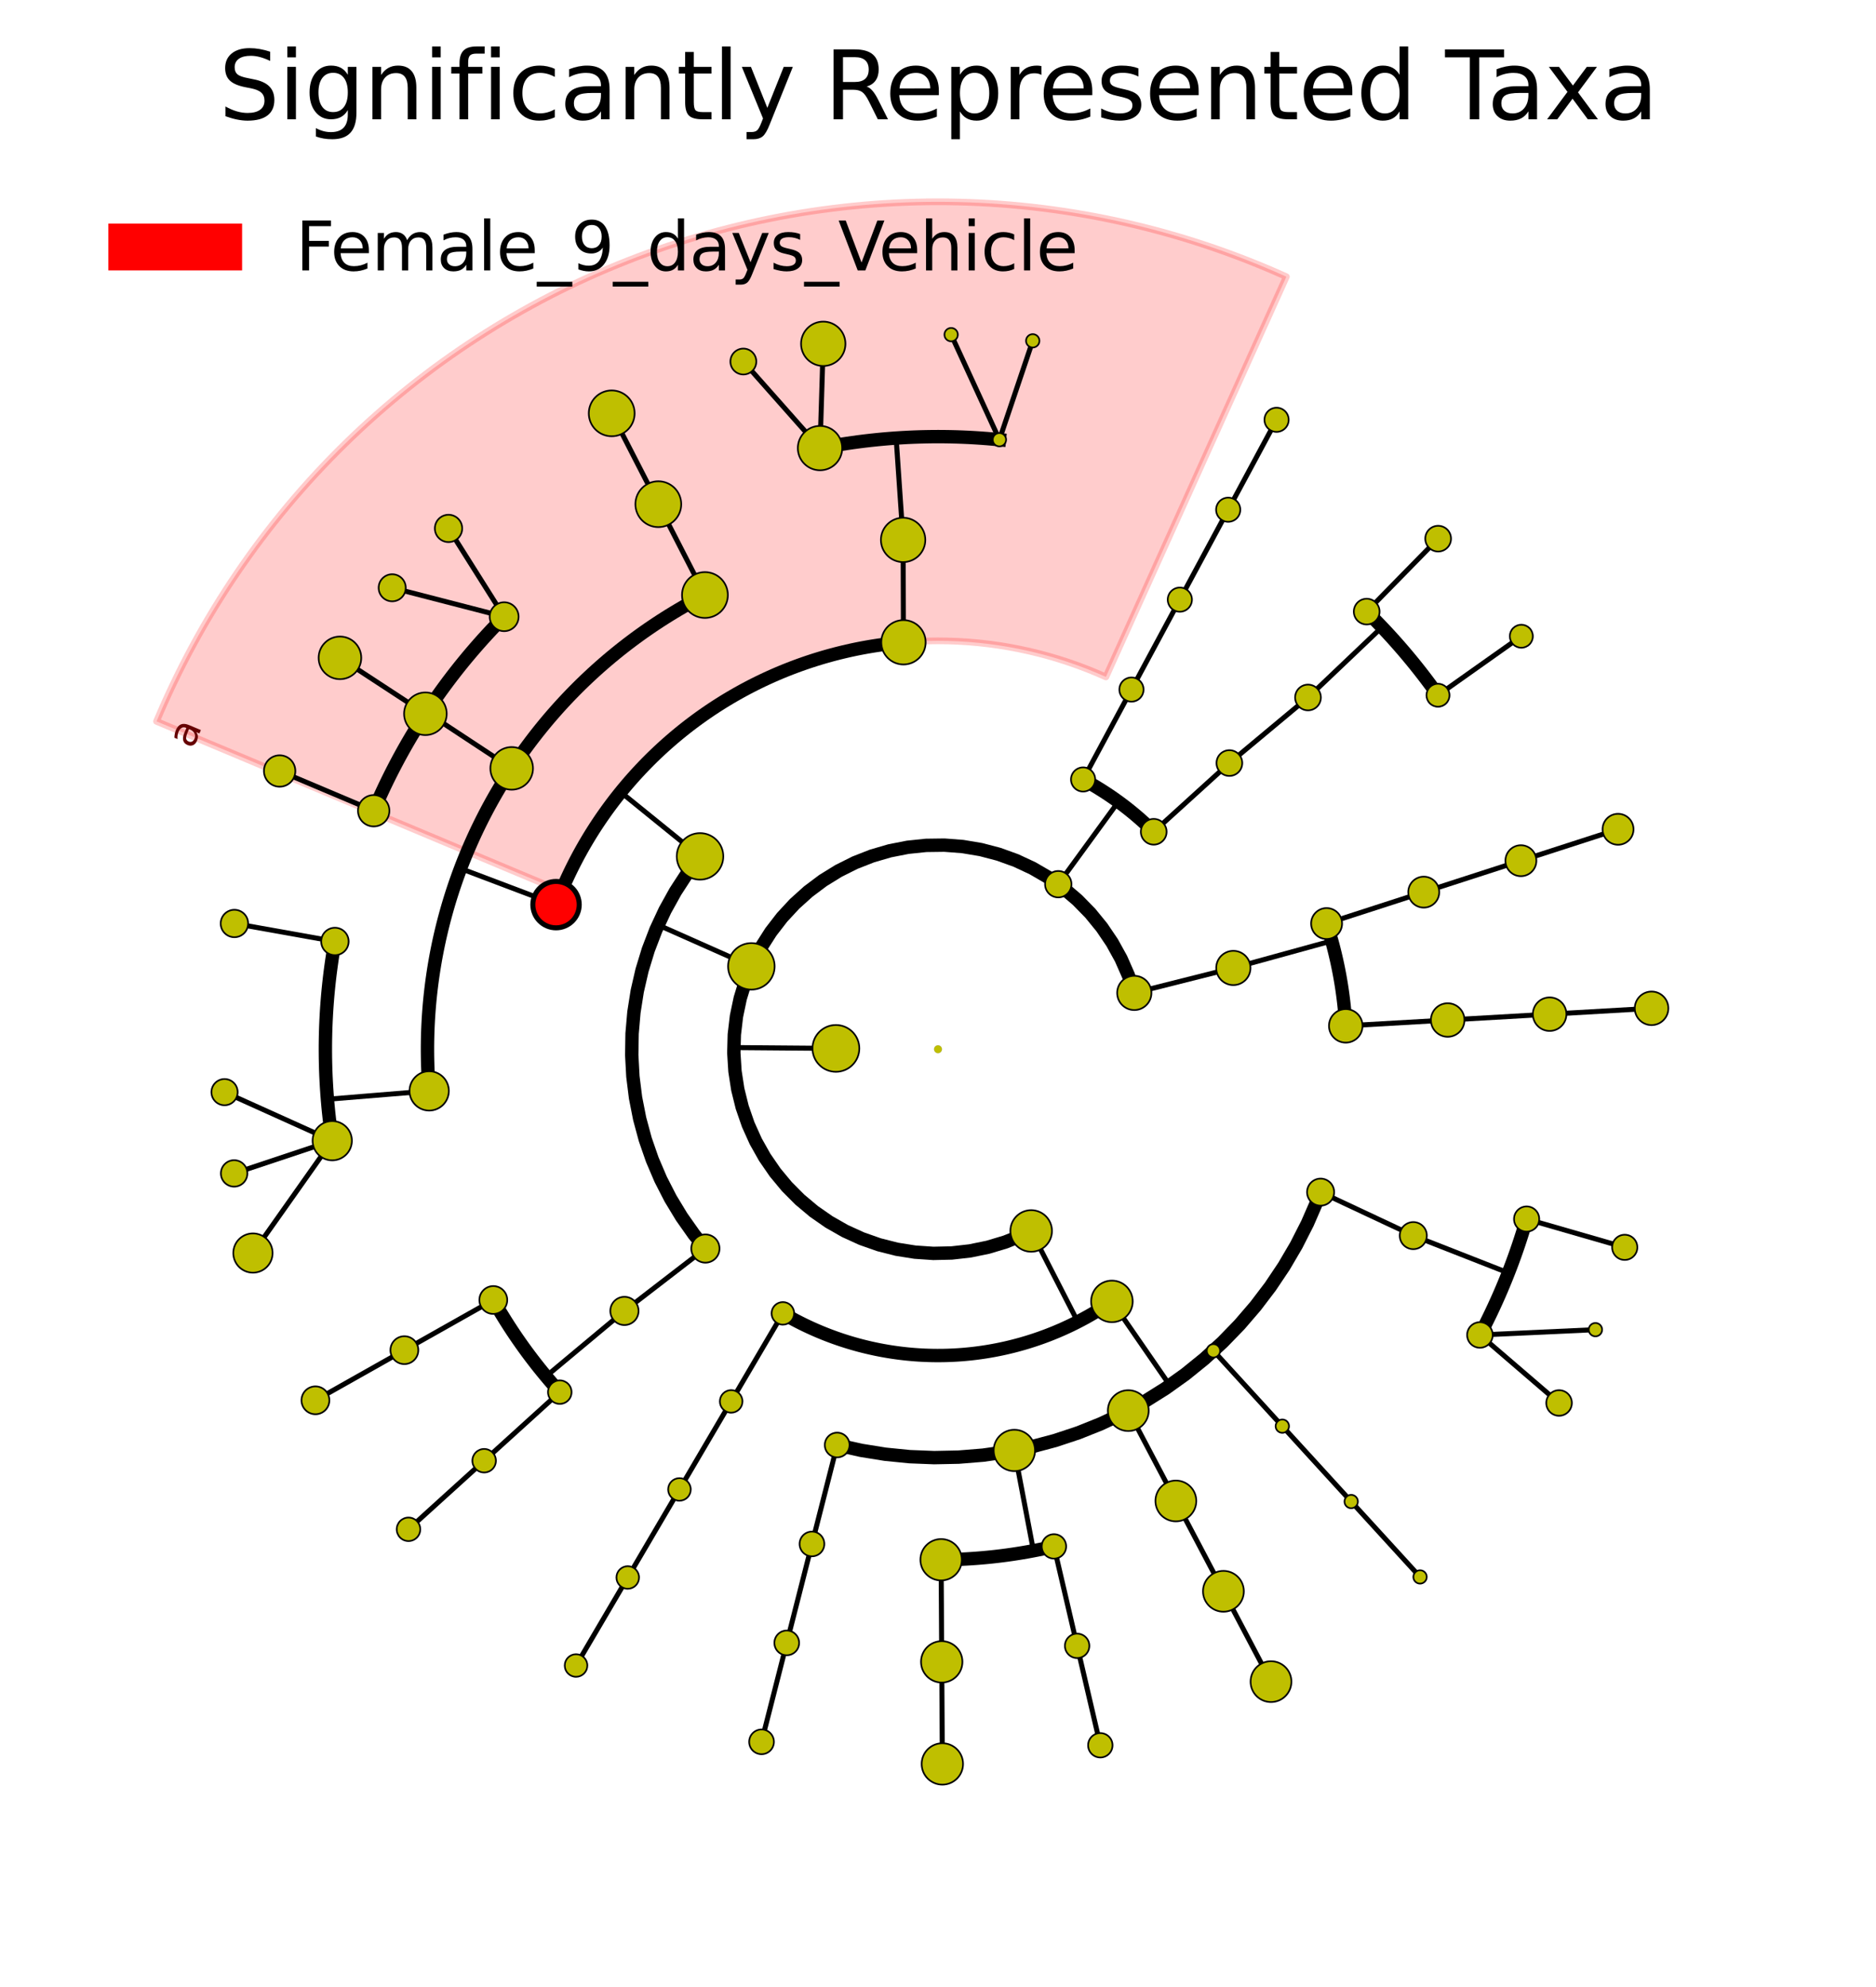 <?xml version="1.0" encoding="utf-8" standalone="no"?>
<!DOCTYPE svg PUBLIC "-//W3C//DTD SVG 1.1//EN"
  "http://www.w3.org/Graphics/SVG/1.1/DTD/svg11.dtd">
<svg xmlns:xlink="http://www.w3.org/1999/xlink" width="280.512pt" height="297.15pt" viewBox="0 0 280.512 297.15" xmlns="http://www.w3.org/2000/svg" version="1.1">
 <defs>
  <style type="text/css">*{stroke-linejoin: round; stroke-linecap: butt}</style>
 </defs>
 <g id="figure_1">
  <g id="patch_1">
   <path d="M 0 297.15 
L 280.512 297.15 
L 280.512 0 
L 0 0 
z
" style="fill: #ffffff"/>
  </g>
  <g id="axes_1">
   <g id="patch_2">
    <path d="M 165.36 101.222 
C 157.926 97.87 149.895 96.041 141.742 95.842 
C 133.59 95.644 125.479 97.08 117.891 100.067 
C 110.302 103.053 103.388 107.53 97.557 113.232 
C 91.727 118.934 87.097 125.746 83.942 133.266 
L 23.404 107.867 
C 29.951 92.263 39.558 78.127 51.656 66.295 
C 63.755 54.464 78.101 45.175 93.848 38.978 
C 109.594 32.78 126.423 29.799 143.34 30.211 
C 160.257 30.623 176.921 34.419 192.348 41.376 
z
" clip-path="url(#pd569277803)" style="fill: #ff0000; opacity: 0.2; stroke: #ff0000; stroke-linejoin: miter"/>
   </g>
   <g id="patch_3">
    <path d="M 140.256 156.894 
L 140.256 156.894 
L 140.256 156.894 
L 140.256 156.894 
z
" clip-path="url(#pd569277803)" style="fill: #ff0000; stroke: #000000; stroke-linejoin: miter"/>
   </g>
   <g id="patch_4">
    <path d="M 140.256 156.894 
L 140.256 156.894 
L 140.256 156.894 
L 140.256 156.894 
z
" clip-path="url(#pd569277803)" style="fill: #ff0000"/>
   </g>
   <g id="matplotlib.axis_1"/>
   <g id="matplotlib.axis_2"/>
   <g id="line2d_1">
    <path d="M 231.711 151.65 
L 246.953 150.775 
" clip-path="url(#pd569277803)" style="fill: none; stroke: #000000; stroke-width: 0.75; stroke-linecap: square"/>
   </g>
   <g id="line2d_2">
    <path d="M 216.468 152.524 
L 231.711 151.65 
" clip-path="url(#pd569277803)" style="fill: none; stroke: #000000; stroke-width: 0.75; stroke-linecap: square"/>
   </g>
   <g id="line2d_3"/>
   <g id="line2d_4">
    <path d="M 201.226 153.398 
L 216.468 152.524 
" clip-path="url(#pd569277803)" style="fill: none; stroke: #000000; stroke-width: 0.75; stroke-linecap: square"/>
   </g>
   <g id="line2d_5"/>
   <g id="line2d_6">
    <path d="M 227.415 128.702 
L 241.941 124.004 
" clip-path="url(#pd569277803)" style="fill: none; stroke: #000000; stroke-width: 0.75; stroke-linecap: square"/>
   </g>
   <g id="line2d_7">
    <path d="M 212.888 133.401 
L 227.415 128.702 
" clip-path="url(#pd569277803)" style="fill: none; stroke: #000000; stroke-width: 0.75; stroke-linecap: square"/>
   </g>
   <g id="line2d_8"/>
   <g id="line2d_9">
    <path d="M 198.362 138.099 
L 212.888 133.401 
" clip-path="url(#pd569277803)" style="fill: none; stroke: #000000; stroke-width: 0.75; stroke-linecap: square"/>
   </g>
   <g id="line2d_10"/>
   <g id="line2d_11">
    <path d="M 184.417 144.74 
L 199.137 140.689 
" clip-path="url(#pd569277803)" style="fill: none; stroke: #000000; stroke-width: 0.75; stroke-linecap: square"/>
   </g>
   <g id="line2d_12">
    <path d="M 201.226 153.398 
L 201.188 152.788 
L 201.144 152.179 
L 201.093 151.57 
L 201.037 150.962 
L 200.975 150.355 
L 200.906 149.748 
L 200.832 149.142 
L 200.751 148.536 
L 200.665 147.932 
L 200.572 147.328 
L 200.473 146.726 
L 200.369 146.124 
L 200.258 145.523 
L 200.141 144.924 
L 200.019 144.326 
L 199.89 143.729 
L 199.755 143.133 
L 199.615 142.539 
L 199.468 141.946 
L 199.316 141.354 
L 199.157 140.765 
L 198.993 140.176 
L 198.823 139.59 
L 198.647 139.005 
L 198.465 138.422 
" clip-path="url(#pd569277803)" style="fill: none; stroke: #000000; stroke-width: 2; stroke-linecap: square"/>
   </g>
   <g id="line2d_13">
    <path d="M 169.607 148.473 
L 184.417 144.74 
" clip-path="url(#pd569277803)" style="fill: none; stroke: #000000; stroke-width: 0.75; stroke-linecap: square"/>
   </g>
   <g id="line2d_14"/>
   <g id="line2d_15">
    <path d="M 215.018 103.959 
L 227.479 95.137 
" clip-path="url(#pd569277803)" style="fill: none; stroke: #000000; stroke-width: 0.75; stroke-linecap: square"/>
   </g>
   <g id="line2d_16">
    <path d="M 204.358 91.454 
L 215.041 80.547 
" clip-path="url(#pd569277803)" style="fill: none; stroke: #000000; stroke-width: 0.75; stroke-linecap: square"/>
   </g>
   <g id="line2d_17">
    <path d="M 195.581 104.296 
L 206.646 93.776 
" clip-path="url(#pd569277803)" style="fill: none; stroke: #000000; stroke-width: 0.75; stroke-linecap: square"/>
   </g>
   <g id="line2d_18">
    <path d="M 215.018 103.959 
L 214.485 103.214 
L 213.945 102.475 
L 213.397 101.741 
L 212.842 101.012 
L 212.279 100.289 
L 211.71 99.572 
L 211.133 98.86 
L 210.549 98.154 
L 209.958 97.454 
L 209.36 96.76 
L 208.755 96.072 
L 208.144 95.39 
L 207.525 94.714 
L 206.9 94.045 
L 206.268 93.381 
L 205.63 92.725 
L 204.985 92.074 
" clip-path="url(#pd569277803)" style="fill: none; stroke: #000000; stroke-width: 2; stroke-linecap: square"/>
   </g>
   <g id="line2d_19">
    <path d="M 183.825 114.101 
L 195.581 104.296 
" clip-path="url(#pd569277803)" style="fill: none; stroke: #000000; stroke-width: 0.75; stroke-linecap: square"/>
   </g>
   <g id="line2d_20"/>
   <g id="line2d_21">
    <path d="M 172.513 124.376 
L 183.825 114.101 
" clip-path="url(#pd569277803)" style="fill: none; stroke: #000000; stroke-width: 0.75; stroke-linecap: square"/>
   </g>
   <g id="line2d_22"/>
   <g id="line2d_23">
    <path d="M 183.649 76.219 
L 190.881 62.773 
" clip-path="url(#pd569277803)" style="fill: none; stroke: #000000; stroke-width: 0.75; stroke-linecap: square"/>
   </g>
   <g id="line2d_24">
    <path d="M 176.417 89.665 
L 183.649 76.219 
" clip-path="url(#pd569277803)" style="fill: none; stroke: #000000; stroke-width: 0.75; stroke-linecap: square"/>
   </g>
   <g id="line2d_25"/>
   <g id="line2d_26">
    <path d="M 169.185 103.11 
L 176.417 89.665 
" clip-path="url(#pd569277803)" style="fill: none; stroke: #000000; stroke-width: 0.75; stroke-linecap: square"/>
   </g>
   <g id="line2d_27"/>
   <g id="line2d_28">
    <path d="M 161.953 116.556 
L 169.185 103.11 
" clip-path="url(#pd569277803)" style="fill: none; stroke: #000000; stroke-width: 0.75; stroke-linecap: square"/>
   </g>
   <g id="line2d_29"/>
   <g id="line2d_30">
    <path d="M 158.239 132.216 
L 167.231 119.877 
" clip-path="url(#pd569277803)" style="fill: none; stroke: #000000; stroke-width: 0.75; stroke-linecap: square"/>
   </g>
   <g id="line2d_31">
    <path d="M 172.513 124.376 
L 172.186 124.056 
L 171.856 123.738 
L 171.523 123.424 
L 171.186 123.113 
L 170.847 122.805 
L 170.505 122.501 
L 170.159 122.2 
L 169.811 121.903 
L 169.459 121.609 
L 169.105 121.319 
L 168.748 121.032 
L 168.388 120.749 
L 168.025 120.469 
L 167.659 120.193 
L 167.291 119.921 
L 166.92 119.653 
L 166.546 119.388 
L 166.17 119.127 
L 165.791 118.87 
L 165.409 118.616 
L 165.025 118.367 
L 164.639 118.121 
L 164.25 117.879 
L 163.859 117.641 
L 163.465 117.407 
L 163.069 117.177 
L 162.671 116.951 
L 162.27 116.729 
" clip-path="url(#pd569277803)" style="fill: none; stroke: #000000; stroke-width: 2; stroke-linecap: square"/>
   </g>
   <g id="line2d_32">
    <path d="M 149.438 65.75 
L 154.421 50.964 
" clip-path="url(#pd569277803)" style="fill: none; stroke: #000000; stroke-width: 0.75; stroke-linecap: square"/>
   </g>
   <g id="line2d_33">
    <path d="M 149.438 65.75 
L 142.22 50.04 
" clip-path="url(#pd569277803)" style="fill: none; stroke: #000000; stroke-width: 0.75; stroke-linecap: square"/>
   </g>
   <g id="line2d_34">
    <path d="M 122.615 67.004 
L 123.097 51.408 
" clip-path="url(#pd569277803)" style="fill: none; stroke: #000000; stroke-width: 0.75; stroke-linecap: square"/>
   </g>
   <g id="line2d_35">
    <path d="M 122.615 67.004 
L 111.151 54.061 
" clip-path="url(#pd569277803)" style="fill: none; stroke: #000000; stroke-width: 0.75; stroke-linecap: square"/>
   </g>
   <g id="line2d_36">
    <path d="M 135.04 80.735 
L 133.996 65.503 
" clip-path="url(#pd569277803)" style="fill: none; stroke: #000000; stroke-width: 0.75; stroke-linecap: square"/>
   </g>
   <g id="line2d_37">
    <path d="M 149.438 65.75 
L 148.526 65.663 
L 147.613 65.585 
L 146.7 65.516 
L 145.786 65.456 
L 144.871 65.405 
L 143.956 65.364 
L 143.04 65.331 
L 142.125 65.308 
L 141.209 65.294 
L 140.293 65.289 
L 139.377 65.293 
L 138.461 65.307 
L 137.545 65.329 
L 136.629 65.361 
L 135.714 65.402 
L 134.8 65.452 
L 133.886 65.511 
L 132.972 65.579 
L 132.059 65.656 
L 131.147 65.743 
L 130.236 65.839 
L 129.326 65.943 
L 128.417 66.057 
L 127.51 66.18 
L 126.603 66.312 
L 125.698 66.453 
L 124.794 66.603 
L 123.892 66.762 
L 122.992 66.931 
" clip-path="url(#pd569277803)" style="fill: none; stroke: #000000; stroke-width: 2; stroke-linecap: square"/>
   </g>
   <g id="line2d_38">
    <path d="M 135.092 96.043 
L 135.04 80.735 
" clip-path="url(#pd569277803)" style="fill: none; stroke: #000000; stroke-width: 0.75; stroke-linecap: square"/>
   </g>
   <g id="line2d_39"/>
   <g id="line2d_40">
    <path d="M 98.436 75.392 
L 91.466 61.808 
" clip-path="url(#pd569277803)" style="fill: none; stroke: #000000; stroke-width: 0.75; stroke-linecap: square"/>
   </g>
   <g id="line2d_41">
    <path d="M 105.406 88.976 
L 98.436 75.392 
" clip-path="url(#pd569277803)" style="fill: none; stroke: #000000; stroke-width: 0.75; stroke-linecap: square"/>
   </g>
   <g id="line2d_42"/>
   <g id="line2d_43">
    <path d="M 75.383 92.218 
L 67.066 79.016 
" clip-path="url(#pd569277803)" style="fill: none; stroke: #000000; stroke-width: 0.75; stroke-linecap: square"/>
   </g>
   <g id="line2d_44">
    <path d="M 75.383 92.218 
L 58.643 87.893 
" clip-path="url(#pd569277803)" style="fill: none; stroke: #000000; stroke-width: 0.75; stroke-linecap: square"/>
   </g>
   <g id="line2d_45">
    <path d="M 63.607 106.73 
L 50.832 98.37 
" clip-path="url(#pd569277803)" style="fill: none; stroke: #000000; stroke-width: 0.75; stroke-linecap: square"/>
   </g>
   <g id="line2d_46">
    <path d="M 55.878 121.232 
L 41.815 115.289 
" clip-path="url(#pd569277803)" style="fill: none; stroke: #000000; stroke-width: 0.75; stroke-linecap: square"/>
   </g>
   <g id="line2d_47">
    <path d="M 76.51 114.896 
L 63.761 106.496 
" clip-path="url(#pd569277803)" style="fill: none; stroke: #000000; stroke-width: 0.75; stroke-linecap: square"/>
   </g>
   <g id="line2d_48">
    <path d="M 75.383 92.218 
L 74.74 92.87 
L 74.103 93.528 
L 73.473 94.193 
L 72.849 94.864 
L 72.232 95.541 
L 71.622 96.224 
L 71.019 96.914 
L 70.422 97.609 
L 69.833 98.31 
L 69.251 99.017 
L 68.675 99.73 
L 68.107 100.449 
L 67.547 101.173 
L 66.993 101.903 
L 66.447 102.639 
L 65.908 103.379 
L 65.376 104.126 
L 64.853 104.877 
L 64.336 105.634 
L 63.827 106.395 
L 63.326 107.162 
L 62.833 107.934 
L 62.347 108.711 
L 61.869 109.492 
L 61.399 110.278 
L 60.937 111.069 
L 60.482 111.865 
L 60.036 112.665 
L 59.598 113.469 
L 59.168 114.278 
L 58.746 115.091 
L 58.332 115.908 
L 57.926 116.729 
L 57.528 117.554 
L 57.139 118.384 
L 56.758 119.217 
L 56.386 120.054 
L 56.021 120.894 
" clip-path="url(#pd569277803)" style="fill: none; stroke: #000000; stroke-width: 2; stroke-linecap: square"/>
   </g>
   <g id="line2d_49">
    <path d="M 50.08 140.777 
L 35.051 138.091 
" clip-path="url(#pd569277803)" style="fill: none; stroke: #000000; stroke-width: 0.75; stroke-linecap: square"/>
   </g>
   <g id="line2d_50">
    <path d="M 49.678 170.572 
L 33.576 163.308 
" clip-path="url(#pd569277803)" style="fill: none; stroke: #000000; stroke-width: 0.75; stroke-linecap: square"/>
   </g>
   <g id="line2d_51">
    <path d="M 49.678 170.572 
L 35.009 175.461 
" clip-path="url(#pd569277803)" style="fill: none; stroke: #000000; stroke-width: 0.75; stroke-linecap: square"/>
   </g>
   <g id="line2d_52">
    <path d="M 49.678 170.572 
L 37.821 187.37 
" clip-path="url(#pd569277803)" style="fill: none; stroke: #000000; stroke-width: 0.75; stroke-linecap: square"/>
   </g>
   <g id="line2d_53">
    <path d="M 64.174 163.127 
L 48.957 164.374 
" clip-path="url(#pd569277803)" style="fill: none; stroke: #000000; stroke-width: 0.75; stroke-linecap: square"/>
   </g>
   <g id="line2d_54">
    <path d="M 50.08 140.777 
L 49.923 141.68 
L 49.776 142.584 
L 49.637 143.489 
L 49.508 144.396 
L 49.387 145.304 
L 49.276 146.214 
L 49.174 147.124 
L 49.081 148.035 
L 48.996 148.947 
L 48.922 149.86 
L 48.856 150.774 
L 48.799 151.688 
L 48.752 152.603 
L 48.713 153.518 
L 48.684 154.434 
L 48.664 155.35 
L 48.653 156.266 
L 48.652 157.182 
L 48.659 158.098 
L 48.676 159.014 
L 48.701 159.929 
L 48.736 160.845 
L 48.781 161.76 
L 48.834 162.674 
L 48.896 163.588 
L 48.968 164.501 
L 49.048 165.414 
L 49.138 166.326 
L 49.237 167.236 
L 49.345 168.146 
L 49.462 169.054 
L 49.588 169.962 
" clip-path="url(#pd569277803)" style="fill: none; stroke: #000000; stroke-width: 2; stroke-linecap: square"/>
   </g>
   <g id="line2d_55">
    <path d="M 83.142 135.271 
L 68.864 129.866 
" clip-path="url(#pd569277803)" style="fill: none; stroke: #000000; stroke-width: 0.75; stroke-linecap: square"/>
   </g>
   <g id="line2d_56">
    <path d="M 105.406 88.976 
L 104.729 89.328 
L 104.055 89.686 
L 103.384 90.052 
L 102.718 90.424 
L 102.055 90.802 
L 101.396 91.188 
L 100.741 91.58 
L 100.09 91.978 
L 99.443 92.383 
L 98.8 92.794 
L 98.161 93.212 
L 97.526 93.636 
L 96.896 94.067 
L 96.269 94.503 
L 95.648 94.946 
L 95.031 95.395 
L 94.418 95.851 
L 93.81 96.312 
L 93.206 96.78 
L 92.607 97.253 
L 92.013 97.733 
L 91.424 98.218 
L 90.84 98.709 
L 90.261 99.206 
L 89.686 99.709 
L 89.117 100.218 
L 88.553 100.732 
L 87.994 101.252 
L 87.44 101.777 
L 86.891 102.308 
L 86.348 102.844 
L 85.81 103.386 
L 85.278 103.933 
L 84.751 104.486 
L 84.23 105.043 
L 83.714 105.606 
L 83.204 106.174 
L 82.7 106.747 
L 82.201 107.325 
L 81.708 107.908 
L 81.222 108.496 
L 80.741 109.089 
L 80.265 109.687 
L 79.796 110.289 
L 79.333 110.896 
L 78.876 111.507 
L 78.426 112.123 
L 77.981 112.744 
L 77.543 113.369 
L 77.111 113.998 
L 76.685 114.632 
L 76.265 115.269 
L 75.852 115.911 
L 75.446 116.558 
L 75.046 117.208 
L 74.652 117.862 
L 74.265 118.52 
L 73.885 119.181 
L 73.511 119.847 
L 73.144 120.516 
L 72.783 121.189 
L 72.43 121.866 
L 72.083 122.546 
L 71.743 123.229 
L 71.409 123.916 
L 71.083 124.606 
L 70.764 125.299 
L 70.451 125.996 
L 70.146 126.696 
L 69.847 127.398 
L 69.556 128.104 
L 69.271 128.812 
L 68.994 129.523 
L 68.724 130.237 
L 68.461 130.954 
L 68.205 131.673 
L 67.957 132.395 
L 67.715 133.119 
L 67.481 133.846 
L 67.254 134.575 
L 67.035 135.306 
L 66.823 136.039 
L 66.618 136.774 
L 66.42 137.512 
L 66.23 138.251 
L 66.047 138.992 
L 65.872 139.735 
L 65.704 140.48 
L 65.544 141.226 
L 65.391 141.974 
L 65.245 142.724 
L 65.107 143.474 
L 64.977 144.227 
L 64.854 144.98 
L 64.739 145.735 
L 64.631 146.49 
L 64.531 147.247 
L 64.438 148.005 
L 64.353 148.763 
L 64.275 149.523 
L 64.205 150.283 
L 64.143 151.044 
L 64.088 151.805 
L 64.041 152.567 
L 64.002 153.329 
L 63.97 154.092 
L 63.946 154.855 
L 63.929 155.618 
L 63.92 156.382 
L 63.919 157.145 
L 63.925 157.908 
L 63.939 158.672 
L 63.961 159.435 
L 63.99 160.197 
L 64.027 160.96 
L 64.071 161.722 
L 64.124 162.484 
" clip-path="url(#pd569277803)" style="fill: none; stroke: #000000; stroke-width: 2; stroke-linecap: square"/>
   </g>
   <g id="line2d_57">
    <path d="M 104.672 128.056 
L 92.81 118.444 
" clip-path="url(#pd569277803)" style="fill: none; stroke: #000000; stroke-width: 0.75; stroke-linecap: square"/>
   </g>
   <g id="line2d_58">
    <path d="M 135.092 96.043 
L 134.484 96.097 
L 133.876 96.158 
L 133.269 96.225 
L 132.663 96.298 
L 132.057 96.377 
L 131.453 96.462 
L 130.849 96.553 
L 130.246 96.65 
L 129.644 96.753 
L 129.043 96.862 
L 128.443 96.977 
L 127.845 97.098 
L 127.248 97.225 
L 126.651 97.359 
L 126.057 97.498 
L 125.464 97.643 
L 124.872 97.793 
L 124.282 97.95 
L 123.693 98.113 
L 123.106 98.281 
L 122.521 98.456 
L 121.937 98.636 
L 121.356 98.822 
L 120.776 99.014 
L 120.198 99.212 
L 119.622 99.415 
L 119.048 99.625 
L 118.477 99.839 
L 117.907 100.06 
L 117.34 100.286 
L 116.775 100.518 
L 116.213 100.756 
L 115.653 100.999 
L 115.095 101.248 
L 114.54 101.502 
L 113.987 101.762 
L 113.437 102.028 
L 112.89 102.299 
L 112.345 102.575 
L 111.803 102.857 
L 111.264 103.144 
L 110.728 103.437 
L 110.195 103.735 
L 109.665 104.038 
L 109.138 104.347 
L 108.614 104.66 
L 108.094 104.979 
L 107.576 105.304 
L 107.062 105.633 
L 106.551 105.967 
L 106.043 106.307 
L 105.539 106.652 
L 105.038 107.001 
L 104.541 107.356 
L 104.048 107.716 
L 103.558 108.08 
L 103.071 108.45 
L 102.589 108.824 
L 102.11 109.203 
L 101.635 109.587 
L 101.164 109.975 
L 100.697 110.369 
L 100.233 110.767 
L 99.774 111.169 
L 99.319 111.576 
L 98.868 111.988 
L 98.421 112.404 
L 97.978 112.824 
L 97.539 113.249 
L 97.105 113.679 
L 96.675 114.112 
L 96.25 114.55 
L 95.828 114.993 
L 95.412 115.439 
L 94.999 115.889 
L 94.591 116.344 
L 94.188 116.803 
L 93.79 117.265 
L 93.396 117.732 
L 93.006 118.203 
L 92.622 118.677 
L 92.242 119.155 
L 91.867 119.637 
L 91.497 120.123 
L 91.132 120.612 
L 90.771 121.105 
L 90.416 121.602 
L 90.066 122.102 
L 89.72 122.606 
L 89.38 123.113 
L 89.045 123.623 
L 88.714 124.137 
L 88.389 124.654 
L 88.07 125.174 
L 87.755 125.698 
L 87.446 126.224 
L 87.142 126.754 
L 86.843 127.287 
L 86.55 127.822 
L 86.262 128.361 
L 85.979 128.902 
L 85.702 129.446 
L 85.43 129.993 
L 85.164 130.543 
L 84.903 131.095 
L 84.648 131.65 
L 84.398 132.207 
L 84.154 132.767 
L 83.916 133.329 
L 83.683 133.894 
L 83.456 134.461 
L 83.234 135.03 
" clip-path="url(#pd569277803)" style="fill: none; stroke: #000000; stroke-width: 2; stroke-linecap: square"/>
   </g>
   <g id="line2d_59">
    <path d="M 60.464 201.891 
L 47.166 209.39 
" clip-path="url(#pd569277803)" style="fill: none; stroke: #000000; stroke-width: 0.75; stroke-linecap: square"/>
   </g>
   <g id="line2d_60">
    <path d="M 73.763 194.391 
L 60.464 201.891 
" clip-path="url(#pd569277803)" style="fill: none; stroke: #000000; stroke-width: 0.75; stroke-linecap: square"/>
   </g>
   <g id="line2d_61"/>
   <g id="line2d_62">
    <path d="M 72.392 218.424 
L 61.082 228.679 
" clip-path="url(#pd569277803)" style="fill: none; stroke: #000000; stroke-width: 0.75; stroke-linecap: square"/>
   </g>
   <g id="line2d_63">
    <path d="M 83.703 208.169 
L 72.392 218.424 
" clip-path="url(#pd569277803)" style="fill: none; stroke: #000000; stroke-width: 0.75; stroke-linecap: square"/>
   </g>
   <g id="line2d_64"/>
   <g id="line2d_65">
    <path d="M 93.37 196.024 
L 81.648 205.807 
" clip-path="url(#pd569277803)" style="fill: none; stroke: #000000; stroke-width: 0.75; stroke-linecap: square"/>
   </g>
   <g id="line2d_66">
    <path d="M 73.763 194.391 
L 74.141 195.054 
L 74.526 195.714 
L 74.918 196.369 
L 75.316 197.02 
L 75.72 197.668 
L 76.131 198.311 
L 76.548 198.95 
L 76.972 199.585 
L 77.402 200.216 
L 77.839 200.842 
L 78.281 201.464 
L 78.73 202.082 
L 79.185 202.695 
L 79.646 203.303 
L 80.113 203.907 
L 80.586 204.506 
L 81.065 205.1 
L 81.55 205.69 
L 82.041 206.274 
L 82.538 206.854 
L 83.04 207.429 
L 83.549 207.998 
" clip-path="url(#pd569277803)" style="fill: none; stroke: #000000; stroke-width: 2; stroke-linecap: square"/>
   </g>
   <g id="line2d_67">
    <path d="M 105.476 186.697 
L 93.37 196.024 
" clip-path="url(#pd569277803)" style="fill: none; stroke: #000000; stroke-width: 0.75; stroke-linecap: square"/>
   </g>
   <g id="line2d_68"/>
   <g id="line2d_69">
    <path d="M 112.349 144.501 
L 98.395 138.305 
" clip-path="url(#pd569277803)" style="fill: none; stroke: #000000; stroke-width: 0.75; stroke-linecap: square"/>
   </g>
   <g id="line2d_70">
    <path d="M 104.672 128.056 
L 102.742 130.616 
L 100.996 133.304 
L 99.442 136.108 
L 98.088 139.013 
L 96.941 142.006 
L 96.005 145.072 
L 95.287 148.196 
L 94.789 151.363 
L 94.513 154.557 
L 94.462 157.762 
L 94.635 160.963 
L 95.031 164.144 
L 95.649 167.289 
L 96.485 170.383 
L 97.536 173.412 
L 98.796 176.359 
L 100.259 179.212 
L 101.918 181.954 
L 103.764 184.575 
L 105.193 186.364 
L 105.193 186.364 
" clip-path="url(#pd569277803)" style="fill: none; stroke: #000000; stroke-width: 2; stroke-linecap: square"/>
   </g>
   <g id="line2d_71">
    <path d="M 93.865 235.883 
L 86.133 249.048 
" clip-path="url(#pd569277803)" style="fill: none; stroke: #000000; stroke-width: 0.75; stroke-linecap: square"/>
   </g>
   <g id="line2d_72">
    <path d="M 101.597 222.718 
L 93.865 235.883 
" clip-path="url(#pd569277803)" style="fill: none; stroke: #000000; stroke-width: 0.75; stroke-linecap: square"/>
   </g>
   <g id="line2d_73"/>
   <g id="line2d_74">
    <path d="M 109.329 209.553 
L 101.597 222.718 
" clip-path="url(#pd569277803)" style="fill: none; stroke: #000000; stroke-width: 0.75; stroke-linecap: square"/>
   </g>
   <g id="line2d_75"/>
   <g id="line2d_76">
    <path d="M 117.06 196.388 
L 109.329 209.553 
" clip-path="url(#pd569277803)" style="fill: none; stroke: #000000; stroke-width: 0.75; stroke-linecap: square"/>
   </g>
   <g id="line2d_77"/>
   <g id="line2d_78">
    <path d="M 117.641 245.663 
L 113.871 260.458 
" clip-path="url(#pd569277803)" style="fill: none; stroke: #000000; stroke-width: 0.75; stroke-linecap: square"/>
   </g>
   <g id="line2d_79">
    <path d="M 121.41 230.868 
L 117.641 245.663 
" clip-path="url(#pd569277803)" style="fill: none; stroke: #000000; stroke-width: 0.75; stroke-linecap: square"/>
   </g>
   <g id="line2d_80"/>
   <g id="line2d_81">
    <path d="M 125.179 216.073 
L 121.41 230.868 
" clip-path="url(#pd569277803)" style="fill: none; stroke: #000000; stroke-width: 0.75; stroke-linecap: square"/>
   </g>
   <g id="line2d_82"/>
   <g id="line2d_83">
    <path d="M 140.814 248.497 
L 140.907 263.764 
" clip-path="url(#pd569277803)" style="fill: none; stroke: #000000; stroke-width: 0.75; stroke-linecap: square"/>
   </g>
   <g id="line2d_84">
    <path d="M 140.721 233.23 
L 140.814 248.497 
" clip-path="url(#pd569277803)" style="fill: none; stroke: #000000; stroke-width: 0.75; stroke-linecap: square"/>
   </g>
   <g id="line2d_85"/>
   <g id="line2d_86">
    <path d="M 161.06 246.105 
L 164.527 260.974 
" clip-path="url(#pd569277803)" style="fill: none; stroke: #000000; stroke-width: 0.75; stroke-linecap: square"/>
   </g>
   <g id="line2d_87">
    <path d="M 157.593 231.236 
L 161.06 246.105 
" clip-path="url(#pd569277803)" style="fill: none; stroke: #000000; stroke-width: 0.75; stroke-linecap: square"/>
   </g>
   <g id="line2d_88"/>
   <g id="line2d_89">
    <path d="M 151.675 216.887 
L 154.53 231.885 
" clip-path="url(#pd569277803)" style="fill: none; stroke: #000000; stroke-width: 0.75; stroke-linecap: square"/>
   </g>
   <g id="line2d_90">
    <path d="M 140.721 233.23 
L 141.484 233.221 
L 142.248 233.205 
L 143.011 233.181 
L 143.773 233.15 
L 144.536 233.111 
L 145.298 233.064 
L 146.059 233.01 
L 146.82 232.948 
L 147.58 232.879 
L 148.34 232.802 
L 149.098 232.717 
L 149.856 232.625 
L 150.613 232.525 
L 151.369 232.418 
L 152.123 232.303 
L 152.877 232.181 
L 153.629 232.051 
L 154.38 231.913 
L 155.129 231.768 
L 155.877 231.616 
L 156.624 231.456 
L 157.369 231.288 
" clip-path="url(#pd569277803)" style="fill: none; stroke: #000000; stroke-width: 2; stroke-linecap: square"/>
   </g>
   <g id="line2d_91">
    <path d="M 182.935 237.949 
L 190.048 251.458 
" clip-path="url(#pd569277803)" style="fill: none; stroke: #000000; stroke-width: 0.75; stroke-linecap: square"/>
   </g>
   <g id="line2d_92">
    <path d="M 175.822 224.44 
L 182.935 237.949 
" clip-path="url(#pd569277803)" style="fill: none; stroke: #000000; stroke-width: 0.75; stroke-linecap: square"/>
   </g>
   <g id="line2d_93"/>
   <g id="line2d_94">
    <path d="M 168.709 210.931 
L 175.822 224.44 
" clip-path="url(#pd569277803)" style="fill: none; stroke: #000000; stroke-width: 0.75; stroke-linecap: square"/>
   </g>
   <g id="line2d_95"/>
   <g id="line2d_96">
    <path d="M 202.038 224.528 
L 212.335 235.801 
" clip-path="url(#pd569277803)" style="fill: none; stroke: #000000; stroke-width: 0.75; stroke-linecap: square"/>
   </g>
   <g id="line2d_97">
    <path d="M 191.741 213.256 
L 202.038 224.528 
" clip-path="url(#pd569277803)" style="fill: none; stroke: #000000; stroke-width: 0.75; stroke-linecap: square"/>
   </g>
   <g id="line2d_98"/>
   <g id="line2d_99">
    <path d="M 181.444 201.984 
L 191.741 213.256 
" clip-path="url(#pd569277803)" style="fill: none; stroke: #000000; stroke-width: 0.75; stroke-linecap: square"/>
   </g>
   <g id="line2d_100"/>
   <g id="line2d_101">
    <path d="M 221.287 199.619 
L 233.12 209.789 
" clip-path="url(#pd569277803)" style="fill: none; stroke: #000000; stroke-width: 0.75; stroke-linecap: square"/>
   </g>
   <g id="line2d_102">
    <path d="M 221.287 199.619 
L 238.558 198.827 
" clip-path="url(#pd569277803)" style="fill: none; stroke: #000000; stroke-width: 0.75; stroke-linecap: square"/>
   </g>
   <g id="line2d_103">
    <path d="M 228.272 182.284 
L 242.941 186.516 
" clip-path="url(#pd569277803)" style="fill: none; stroke: #000000; stroke-width: 0.75; stroke-linecap: square"/>
   </g>
   <g id="line2d_104">
    <path d="M 211.324 184.763 
L 225.538 190.337 
" clip-path="url(#pd569277803)" style="fill: none; stroke: #000000; stroke-width: 0.75; stroke-linecap: square"/>
   </g>
   <g id="line2d_105">
    <path d="M 221.287 199.619 
L 221.71 198.807 
L 222.125 197.99 
L 222.532 197.169 
L 222.931 196.344 
L 223.321 195.516 
L 223.703 194.683 
L 224.077 193.847 
L 224.442 193.007 
L 224.799 192.163 
L 225.147 191.316 
L 225.487 190.465 
L 225.819 189.611 
L 226.142 188.754 
L 226.456 187.894 
L 226.762 187.03 
L 227.059 186.164 
L 227.347 185.294 
L 227.627 184.422 
L 227.898 183.547 
L 228.16 182.669 
" clip-path="url(#pd569277803)" style="fill: none; stroke: #000000; stroke-width: 2; stroke-linecap: square"/>
   </g>
   <g id="line2d_106">
    <path d="M 197.466 178.261 
L 211.324 184.763 
" clip-path="url(#pd569277803)" style="fill: none; stroke: #000000; stroke-width: 0.75; stroke-linecap: square"/>
   </g>
   <g id="line2d_107"/>
   <g id="line2d_108">
    <path d="M 166.26 194.599 
L 174.928 207.167 
" clip-path="url(#pd569277803)" style="fill: none; stroke: #000000; stroke-width: 0.75; stroke-linecap: square"/>
   </g>
   <g id="line2d_109">
    <path d="M 125.179 216.073 
L 128.755 216.871 
L 132.372 217.453 
L 136.018 217.816 
L 139.678 217.961 
L 143.341 217.886 
L 146.993 217.591 
L 150.621 217.078 
L 154.211 216.348 
L 157.751 215.404 
L 161.228 214.25 
L 164.629 212.889 
L 167.943 211.327 
L 171.157 209.569 
L 174.26 207.621 
L 177.241 205.491 
L 180.088 203.185 
L 182.793 200.714 
L 185.344 198.084 
L 187.732 195.306 
L 189.95 192.39 
L 191.99 189.346 
L 193.842 186.186 
L 195.502 182.92 
L 196.964 179.56 
L 197.406 178.422 
L 197.406 178.422 
" clip-path="url(#pd569277803)" style="fill: none; stroke: #000000; stroke-width: 2; stroke-linecap: square"/>
   </g>
   <g id="line2d_110">
    <path d="M 154.188 184.065 
L 161.155 197.65 
" clip-path="url(#pd569277803)" style="fill: none; stroke: #000000; stroke-width: 0.75; stroke-linecap: square"/>
   </g>
   <g id="line2d_111">
    <path d="M 117.06 196.388 
L 117.456 196.618 
L 117.855 196.844 
L 118.255 197.066 
L 118.658 197.284 
L 119.063 197.498 
L 119.47 197.708 
L 119.88 197.914 
L 120.291 198.116 
L 120.704 198.313 
L 121.119 198.507 
L 121.536 198.696 
L 121.955 198.881 
L 122.376 199.062 
L 122.799 199.239 
L 123.223 199.411 
L 123.649 199.579 
L 124.077 199.743 
L 124.506 199.903 
L 124.937 200.058 
L 125.369 200.209 
L 125.803 200.356 
L 126.238 200.498 
L 126.675 200.636 
L 127.113 200.77 
L 127.553 200.899 
L 127.993 201.024 
L 128.435 201.145 
L 128.878 201.261 
L 129.323 201.372 
L 129.768 201.479 
L 130.214 201.582 
L 130.662 201.68 
L 131.11 201.774 
L 131.559 201.863 
L 132.009 201.948 
L 132.46 202.028 
L 132.912 202.104 
L 133.364 202.175 
L 133.818 202.241 
L 134.271 202.304 
L 134.726 202.361 
L 135.181 202.414 
L 135.636 202.463 
L 136.092 202.507 
L 136.548 202.546 
L 137.005 202.581 
L 137.462 202.611 
L 137.919 202.637 
L 138.377 202.658 
L 138.835 202.674 
L 139.293 202.686 
L 139.75 202.693 
L 140.209 202.696 
L 140.667 202.694 
L 141.125 202.688 
L 141.582 202.677 
L 142.04 202.661 
L 142.498 202.641 
L 142.955 202.617 
L 143.412 202.587 
L 143.869 202.554 
L 144.325 202.515 
L 144.781 202.472 
L 145.237 202.425 
L 145.692 202.373 
L 146.146 202.316 
L 146.6 202.255 
L 147.054 202.189 
L 147.506 202.119 
L 147.958 202.044 
L 148.409 201.965 
L 148.86 201.881 
L 149.309 201.793 
L 149.758 201.7 
L 150.205 201.603 
L 150.652 201.501 
L 151.097 201.395 
L 151.542 201.284 
L 151.985 201.169 
L 152.427 201.049 
L 152.868 200.926 
L 153.308 200.797 
L 153.746 200.665 
L 154.183 200.527 
L 154.619 200.386 
L 155.053 200.24 
L 155.486 200.09 
L 155.917 199.936 
L 156.347 199.777 
L 156.775 199.614 
L 157.201 199.446 
L 157.626 199.275 
L 158.049 199.099 
L 158.47 198.919 
L 158.889 198.735 
L 159.307 198.546 
L 159.722 198.354 
L 160.136 198.157 
L 160.547 197.956 
L 160.957 197.751 
L 161.364 197.542 
L 161.77 197.329 
L 162.173 197.112 
L 162.574 196.891 
L 162.973 196.666 
L 163.37 196.436 
L 163.764 196.203 
L 164.156 195.966 
L 164.545 195.725 
L 164.932 195.481 
L 165.317 195.232 
L 165.699 194.979 
L 166.079 194.723 
" clip-path="url(#pd569277803)" style="fill: none; stroke: #000000; stroke-width: 2; stroke-linecap: square"/>
   </g>
   <g id="line2d_112">
    <path d="M 124.989 156.77 
L 109.722 156.645 
" clip-path="url(#pd569277803)" style="fill: none; stroke: #000000; stroke-width: 0.75; stroke-linecap: square"/>
   </g>
   <g id="line2d_113">
    <path d="M 169.607 148.473 
L 168.731 145.869 
L 167.625 143.354 
L 166.297 140.949 
L 164.759 138.673 
L 163.022 136.544 
L 161.101 134.581 
L 159.011 132.797 
L 156.769 131.209 
L 154.394 129.829 
L 151.904 128.668 
L 149.32 127.735 
L 146.663 127.039 
L 143.953 126.584 
L 141.214 126.374 
L 138.467 126.411 
L 135.735 126.695 
L 133.039 127.224 
L 130.401 127.993 
L 127.844 128.995 
L 125.387 130.224 
L 123.05 131.668 
L 120.852 133.317 
L 118.812 135.156 
L 116.945 137.172 
L 115.266 139.347 
L 113.79 141.664 
L 112.529 144.104 
L 111.491 146.648 
L 110.687 149.275 
L 110.122 151.963 
L 109.801 154.692 
L 109.726 157.438 
L 109.898 160.18 
L 110.317 162.895 
L 110.977 165.561 
L 111.875 168.158 
L 113.002 170.663 
L 114.35 173.057 
L 115.907 175.32 
L 117.662 177.434 
L 119.6 179.381 
L 121.704 181.147 
L 123.959 182.716 
L 126.346 184.076 
L 128.846 185.217 
L 131.437 186.128 
L 134.101 186.802 
L 136.814 187.234 
L 139.554 187.421 
L 142.301 187.36 
L 145.031 187.053 
L 147.722 186.502 
L 150.353 185.711 
L 152.902 184.687 
L 154.004 184.159 
L 154.004 184.159 
" clip-path="url(#pd569277803)" style="fill: none; stroke: #000000; stroke-width: 2; stroke-linecap: square"/>
   </g>
   <g id="line2d_114">
    <defs>
     <path id="m2420b423a3" d="M 0 3.317 
C 0.88 3.317 1.723 2.967 2.345 2.345 
C 2.967 1.723 3.317 0.88 3.317 0 
C 3.317 -0.88 2.967 -1.723 2.345 -2.345 
C 1.723 -2.967 0.88 -3.317 0 -3.317 
C -0.88 -3.317 -1.723 -2.967 -2.345 -2.345 
C -2.967 -1.723 -3.317 -0.88 -3.317 0 
C -3.317 0.88 -2.967 1.723 -2.345 2.345 
C -1.723 2.967 -0.88 3.317 0 3.317 
z
" style="stroke: #000000; stroke-width: 0.25"/>
    </defs>
    <g clip-path="url(#pd569277803)">
     <use xlink:href="#m2420b423a3" x="123.097" y="51.408" style="fill: #bfbf00; stroke: #000000; stroke-width: 0.25"/>
    </g>
   </g>
   <g id="line2d_115">
    <defs>
     <path id="m55611eb64b" d="M 0 1.936 
C 0.513 1.936 1.006 1.732 1.369 1.369 
C 1.732 1.006 1.936 0.513 1.936 0 
C 1.936 -0.513 1.732 -1.006 1.369 -1.369 
C 1.006 -1.732 0.513 -1.936 0 -1.936 
C -0.513 -1.936 -1.006 -1.732 -1.369 -1.369 
C -1.732 -1.006 -1.936 -0.513 -1.936 0 
C -1.936 0.513 -1.732 1.006 -1.369 1.369 
C -1.006 1.732 -0.513 1.936 0 1.936 
z
" style="stroke: #000000; stroke-width: 0.25"/>
    </defs>
    <g clip-path="url(#pd569277803)">
     <use xlink:href="#m55611eb64b" x="111.151" y="54.061" style="fill: #bfbf00; stroke: #000000; stroke-width: 0.25"/>
    </g>
   </g>
   <g id="line2d_116">
    <g clip-path="url(#pd569277803)">
     <use xlink:href="#m2420b423a3" x="122.615" y="67.004" style="fill: #bfbf00; stroke: #000000; stroke-width: 0.25"/>
    </g>
   </g>
   <g id="line2d_117">
    <defs>
     <path id="mcac5a4db0a" d="M 0 1 
C 0.265 1 0.52 0.895 0.707 0.707 
C 0.895 0.52 1 0.265 1 0 
C 1 -0.265 0.895 -0.52 0.707 -0.707 
C 0.52 -0.895 0.265 -1 0 -1 
C -0.265 -1 -0.52 -0.895 -0.707 -0.707 
C -0.895 -0.52 -1 -0.265 -1 0 
C -1 0.265 -0.895 0.52 -0.707 0.707 
C -0.52 0.895 -0.265 1 0 1 
z
" style="stroke: #000000; stroke-width: 0.25"/>
    </defs>
    <g clip-path="url(#pd569277803)">
     <use xlink:href="#mcac5a4db0a" x="154.421" y="50.964" style="fill: #bfbf00; stroke: #000000; stroke-width: 0.25"/>
    </g>
   </g>
   <g id="line2d_118">
    <g clip-path="url(#pd569277803)">
     <use xlink:href="#mcac5a4db0a" x="142.22" y="50.04" style="fill: #bfbf00; stroke: #000000; stroke-width: 0.25"/>
    </g>
   </g>
   <g id="line2d_119">
    <g clip-path="url(#pd569277803)">
     <use xlink:href="#mcac5a4db0a" x="149.438" y="65.75" style="fill: #bfbf00; stroke: #000000; stroke-width: 0.25"/>
    </g>
   </g>
   <g id="line2d_120">
    <g clip-path="url(#pd569277803)">
     <use xlink:href="#m2420b423a3" x="135.04" y="80.735" style="fill: #bfbf00; stroke: #000000; stroke-width: 0.25"/>
    </g>
   </g>
   <g id="line2d_121">
    <g clip-path="url(#pd569277803)">
     <use xlink:href="#m2420b423a3" x="135.092" y="96.043" style="fill: #bfbf00; stroke: #000000; stroke-width: 0.25"/>
    </g>
   </g>
   <g id="line2d_122">
    <defs>
     <path id="m4cbab64cdc" d="M 0 3.426 
C 0.909 3.426 1.78 3.065 2.423 2.423 
C 3.065 1.78 3.426 0.909 3.426 0 
C 3.426 -0.909 3.065 -1.78 2.423 -2.423 
C 1.78 -3.065 0.909 -3.426 0 -3.426 
C -0.909 -3.426 -1.78 -3.065 -2.423 -2.423 
C -3.065 -1.78 -3.426 -0.909 -3.426 0 
C -3.426 0.909 -3.065 1.78 -2.423 2.423 
C -1.78 3.065 -0.909 3.426 0 3.426 
z
" style="stroke: #000000; stroke-width: 0.25"/>
    </defs>
    <g clip-path="url(#pd569277803)">
     <use xlink:href="#m4cbab64cdc" x="91.466" y="61.808" style="fill: #bfbf00; stroke: #000000; stroke-width: 0.25"/>
    </g>
   </g>
   <g id="line2d_123">
    <g clip-path="url(#pd569277803)">
     <use xlink:href="#m4cbab64cdc" x="98.436" y="75.392" style="fill: #bfbf00; stroke: #000000; stroke-width: 0.25"/>
    </g>
   </g>
   <g id="line2d_124">
    <g clip-path="url(#pd569277803)">
     <use xlink:href="#m4cbab64cdc" x="105.406" y="88.976" style="fill: #bfbf00; stroke: #000000; stroke-width: 0.25"/>
    </g>
   </g>
   <g id="line2d_125">
    <defs>
     <path id="m1ef1c60be6" d="M 0 3.186 
C 0.845 3.186 1.655 2.85 2.253 2.253 
C 2.85 1.655 3.186 0.845 3.186 0 
C 3.186 -0.845 2.85 -1.655 2.253 -2.253 
C 1.655 -2.85 0.845 -3.186 0 -3.186 
C -0.845 -3.186 -1.655 -2.85 -2.253 -2.253 
C -2.85 -1.655 -3.186 -0.845 -3.186 0 
C -3.186 0.845 -2.85 1.655 -2.253 2.253 
C -1.655 2.85 -0.845 3.186 0 3.186 
z
" style="stroke: #000000; stroke-width: 0.25"/>
    </defs>
    <g clip-path="url(#pd569277803)">
     <use xlink:href="#m1ef1c60be6" x="50.832" y="98.37" style="fill: #bfbf00; stroke: #000000; stroke-width: 0.25"/>
    </g>
   </g>
   <g id="line2d_126">
    <g clip-path="url(#pd569277803)">
     <use xlink:href="#m1ef1c60be6" x="63.607" y="106.73" style="fill: #bfbf00; stroke: #000000; stroke-width: 0.25"/>
    </g>
   </g>
   <g id="line2d_127">
    <defs>
     <path id="m1d53f6f198" d="M 0 2.347 
C 0.622 2.347 1.22 2.1 1.66 1.66 
C 2.1 1.22 2.347 0.622 2.347 0 
C 2.347 -0.622 2.1 -1.22 1.66 -1.66 
C 1.22 -2.1 0.622 -2.347 0 -2.347 
C -0.622 -2.347 -1.22 -2.1 -1.66 -1.66 
C -2.1 -1.22 -2.347 -0.622 -2.347 0 
C -2.347 0.622 -2.1 1.22 -1.66 1.66 
C -1.22 2.1 -0.622 2.347 0 2.347 
z
" style="stroke: #000000; stroke-width: 0.25"/>
    </defs>
    <g clip-path="url(#pd569277803)">
     <use xlink:href="#m1d53f6f198" x="41.815" y="115.289" style="fill: #bfbf00; stroke: #000000; stroke-width: 0.25"/>
    </g>
   </g>
   <g id="line2d_128">
    <g clip-path="url(#pd569277803)">
     <use xlink:href="#m1d53f6f198" x="55.878" y="121.232" style="fill: #bfbf00; stroke: #000000; stroke-width: 0.25"/>
    </g>
   </g>
   <g id="line2d_129">
    <defs>
     <path id="m3c9e484590" d="M 0 2.043 
C 0.542 2.043 1.062 1.828 1.445 1.445 
C 1.828 1.062 2.043 0.542 2.043 0 
C 2.043 -0.542 1.828 -1.062 1.445 -1.445 
C 1.062 -1.828 0.542 -2.043 0 -2.043 
C -0.542 -2.043 -1.062 -1.828 -1.445 -1.445 
C -1.828 -1.062 -2.043 -0.542 -2.043 0 
C -2.043 0.542 -1.828 1.062 -1.445 1.445 
C -1.062 1.828 -0.542 2.043 0 2.043 
z
" style="stroke: #000000; stroke-width: 0.25"/>
    </defs>
    <g clip-path="url(#pd569277803)">
     <use xlink:href="#m3c9e484590" x="67.066" y="79.016" style="fill: #bfbf00; stroke: #000000; stroke-width: 0.25"/>
    </g>
   </g>
   <g id="line2d_130">
    <defs>
     <path id="md7e29efb9b" d="M 0 2.025 
C 0.537 2.025 1.052 1.812 1.432 1.432 
C 1.812 1.052 2.025 0.537 2.025 0 
C 2.025 -0.537 1.812 -1.052 1.432 -1.432 
C 1.052 -1.812 0.537 -2.025 0 -2.025 
C -0.537 -2.025 -1.052 -1.812 -1.432 -1.432 
C -1.812 -1.052 -2.025 -0.537 -2.025 0 
C -2.025 0.537 -1.812 1.052 -1.432 1.432 
C -1.052 1.812 -0.537 2.025 0 2.025 
z
" style="stroke: #000000; stroke-width: 0.25"/>
    </defs>
    <g clip-path="url(#pd569277803)">
     <use xlink:href="#md7e29efb9b" x="58.643" y="87.893" style="fill: #bfbf00; stroke: #000000; stroke-width: 0.25"/>
    </g>
   </g>
   <g id="line2d_131">
    <defs>
     <path id="me3226863f4" d="M 0 2.16 
C 0.573 2.16 1.122 1.932 1.527 1.527 
C 1.932 1.122 2.16 0.573 2.16 0 
C 2.16 -0.573 1.932 -1.122 1.527 -1.527 
C 1.122 -1.932 0.573 -2.16 0 -2.16 
C -0.573 -2.16 -1.122 -1.932 -1.527 -1.527 
C -1.932 -1.122 -2.16 -0.573 -2.16 0 
C -2.16 0.573 -1.932 1.122 -1.527 1.527 
C -1.122 1.932 -0.573 2.16 0 2.16 
z
" style="stroke: #000000; stroke-width: 0.25"/>
    </defs>
    <g clip-path="url(#pd569277803)">
     <use xlink:href="#me3226863f4" x="75.383" y="92.218" style="fill: #bfbf00; stroke: #000000; stroke-width: 0.25"/>
    </g>
   </g>
   <g id="line2d_132">
    <defs>
     <path id="m1a67daf95c" d="M 0 3.186 
C 0.845 3.186 1.655 2.85 2.253 2.253 
C 2.85 1.655 3.186 0.845 3.186 0 
C 3.186 -0.845 2.85 -1.655 2.253 -2.253 
C 1.655 -2.85 0.845 -3.186 0 -3.186 
C -0.845 -3.186 -1.655 -2.85 -2.253 -2.253 
C -2.85 -1.655 -3.186 -0.845 -3.186 0 
C -3.186 0.845 -2.85 1.655 -2.253 2.253 
C -1.655 2.85 -0.845 3.186 0 3.186 
z
" style="stroke: #000000; stroke-width: 0.25"/>
    </defs>
    <g clip-path="url(#pd569277803)">
     <use xlink:href="#m1a67daf95c" x="76.51" y="114.896" style="fill: #bfbf00; stroke: #000000; stroke-width: 0.25"/>
    </g>
   </g>
   <g id="line2d_133">
    <defs>
     <path id="mb07ae803a0" d="M 0 2.936 
C 0.779 2.936 1.526 2.627 2.076 2.076 
C 2.627 1.526 2.936 0.779 2.936 0 
C 2.936 -0.779 2.627 -1.526 2.076 -2.076 
C 1.526 -2.627 0.779 -2.936 0 -2.936 
C -0.779 -2.936 -1.526 -2.627 -2.076 -2.076 
C -2.627 -1.526 -2.936 -0.779 -2.936 0 
C -2.936 0.779 -2.627 1.526 -2.076 2.076 
C -1.526 2.627 -0.779 2.936 0 2.936 
z
" style="stroke: #000000; stroke-width: 0.25"/>
    </defs>
    <g clip-path="url(#pd569277803)">
     <use xlink:href="#mb07ae803a0" x="37.821" y="187.37" style="fill: #bfbf00; stroke: #000000; stroke-width: 0.25"/>
    </g>
   </g>
   <g id="line2d_134">
    <defs>
     <path id="m5b265e3b9e" d="M 0 1.978 
C 0.524 1.978 1.028 1.769 1.398 1.398 
C 1.769 1.028 1.978 0.524 1.978 0 
C 1.978 -0.524 1.769 -1.028 1.398 -1.398 
C 1.028 -1.769 0.524 -1.978 0 -1.978 
C -0.524 -1.978 -1.028 -1.769 -1.398 -1.398 
C -1.769 -1.028 -1.978 -0.524 -1.978 0 
C -1.978 0.524 -1.769 1.028 -1.398 1.398 
C -1.028 1.769 -0.524 1.978 0 1.978 
z
" style="stroke: #000000; stroke-width: 0.25"/>
    </defs>
    <g clip-path="url(#pd569277803)">
     <use xlink:href="#m5b265e3b9e" x="35.009" y="175.461" style="fill: #bfbf00; stroke: #000000; stroke-width: 0.25"/>
    </g>
   </g>
   <g id="line2d_135">
    <defs>
     <path id="m1e3dd22b09" d="M 0 1.96 
C 0.52 1.96 1.018 1.753 1.386 1.386 
C 1.753 1.018 1.96 0.52 1.96 0 
C 1.96 -0.52 1.753 -1.018 1.386 -1.386 
C 1.018 -1.753 0.52 -1.96 0 -1.96 
C -0.52 -1.96 -1.018 -1.753 -1.386 -1.386 
C -1.753 -1.018 -1.96 -0.52 -1.96 0 
C -1.96 0.52 -1.753 1.018 -1.386 1.386 
C -1.018 1.753 -0.52 1.96 0 1.96 
z
" style="stroke: #000000; stroke-width: 0.25"/>
    </defs>
    <g clip-path="url(#pd569277803)">
     <use xlink:href="#m1e3dd22b09" x="33.576" y="163.308" style="fill: #bfbf00; stroke: #000000; stroke-width: 0.25"/>
    </g>
   </g>
   <g id="line2d_136">
    <defs>
     <path id="m5759b8ab7f" d="M 0 2.937 
C 0.779 2.937 1.526 2.628 2.077 2.077 
C 2.628 1.526 2.937 0.779 2.937 0 
C 2.937 -0.779 2.628 -1.526 2.077 -2.077 
C 1.526 -2.628 0.779 -2.937 0 -2.937 
C -0.779 -2.937 -1.526 -2.628 -2.077 -2.077 
C -2.628 -1.526 -2.937 -0.779 -2.937 0 
C -2.937 0.779 -2.628 1.526 -2.077 2.077 
C -1.526 2.628 -0.779 2.937 0 2.937 
z
" style="stroke: #000000; stroke-width: 0.25"/>
    </defs>
    <g clip-path="url(#pd569277803)">
     <use xlink:href="#m5759b8ab7f" x="49.678" y="170.572" style="fill: #bfbf00; stroke: #000000; stroke-width: 0.25"/>
    </g>
   </g>
   <g id="line2d_137">
    <defs>
     <path id="m822f4f2ad8" d="M 0 2.051 
C 0.544 2.051 1.066 1.835 1.45 1.45 
C 1.835 1.066 2.051 0.544 2.051 0 
C 2.051 -0.544 1.835 -1.066 1.45 -1.45 
C 1.066 -1.835 0.544 -2.051 0 -2.051 
C -0.544 -2.051 -1.066 -1.835 -1.45 -1.45 
C -1.835 -1.066 -2.051 -0.544 -2.051 0 
C -2.051 0.544 -1.835 1.066 -1.45 1.45 
C -1.066 1.835 -0.544 2.051 0 2.051 
z
" style="stroke: #000000; stroke-width: 0.25"/>
    </defs>
    <g clip-path="url(#pd569277803)">
     <use xlink:href="#m822f4f2ad8" x="35.051" y="138.091" style="fill: #bfbf00; stroke: #000000; stroke-width: 0.25"/>
    </g>
   </g>
   <g id="line2d_138">
    <g clip-path="url(#pd569277803)">
     <use xlink:href="#m822f4f2ad8" x="50.08" y="140.777" style="fill: #bfbf00; stroke: #000000; stroke-width: 0.25"/>
    </g>
   </g>
   <g id="line2d_139">
    <defs>
     <path id="m88210dc113" d="M 0 2.939 
C 0.779 2.939 1.527 2.629 2.078 2.078 
C 2.629 1.527 2.939 0.779 2.939 0 
C 2.939 -0.779 2.629 -1.527 2.078 -2.078 
C 1.527 -2.629 0.779 -2.939 0 -2.939 
C -0.779 -2.939 -1.527 -2.629 -2.078 -2.078 
C -2.629 -1.527 -2.939 -0.779 -2.939 0 
C -2.939 0.779 -2.629 1.527 -2.078 2.078 
C -1.527 2.629 -0.779 2.939 0 2.939 
z
" style="stroke: #000000; stroke-width: 0.25"/>
    </defs>
    <g clip-path="url(#pd569277803)">
     <use xlink:href="#m88210dc113" x="64.174" y="163.127" style="fill: #bfbf00; stroke: #000000; stroke-width: 0.25"/>
    </g>
   </g>
   <g id="line2d_140">
    <defs>
     <path id="mbe6f5f0134" d="M 0 3.469 
C 0.92 3.469 1.802 3.103 2.453 2.453 
C 3.103 1.802 3.469 0.92 3.469 0 
C 3.469 -0.92 3.103 -1.802 2.453 -2.453 
C 1.802 -3.103 0.92 -3.469 0 -3.469 
C -0.92 -3.469 -1.802 -3.103 -2.453 -2.453 
C -3.103 -1.802 -3.469 -0.92 -3.469 0 
C -3.469 0.92 -3.103 1.802 -2.453 2.453 
C -1.802 3.103 -0.92 3.469 0 3.469 
z
" style="stroke: #000000; stroke-width: 0.75"/>
    </defs>
    <g clip-path="url(#pd569277803)">
     <use xlink:href="#mbe6f5f0134" x="83.142" y="135.271" style="fill: #ff0000; stroke: #000000; stroke-width: 0.75"/>
    </g>
   </g>
   <g id="line2d_141">
    <defs>
     <path id="m02b04b5ddc" d="M 0 3.478 
C 0.922 3.478 1.807 3.112 2.459 2.459 
C 3.112 1.807 3.478 0.922 3.478 0 
C 3.478 -0.922 3.112 -1.807 2.459 -2.459 
C 1.807 -3.112 0.922 -3.478 0 -3.478 
C -0.922 -3.478 -1.807 -3.112 -2.459 -2.459 
C -3.112 -1.807 -3.478 -0.922 -3.478 0 
C -3.478 0.922 -3.112 1.807 -2.459 2.459 
C -1.807 3.112 -0.922 3.478 0 3.478 
z
" style="stroke: #000000; stroke-width: 0.25"/>
    </defs>
    <g clip-path="url(#pd569277803)">
     <use xlink:href="#m02b04b5ddc" x="104.672" y="128.056" style="fill: #bfbf00; stroke: #000000; stroke-width: 0.25"/>
    </g>
   </g>
   <g id="line2d_142">
    <defs>
     <path id="m9a60aaad2b" d="M 0 2.083 
C 0.552 2.083 1.082 1.864 1.473 1.473 
C 1.864 1.082 2.083 0.552 2.083 0 
C 2.083 -0.552 1.864 -1.082 1.473 -1.473 
C 1.082 -1.864 0.552 -2.083 0 -2.083 
C -0.552 -2.083 -1.082 -1.864 -1.473 -1.473 
C -1.864 -1.082 -2.083 -0.552 -2.083 0 
C -2.083 0.552 -1.864 1.082 -1.473 1.473 
C -1.082 1.864 -0.552 2.083 0 2.083 
z
" style="stroke: #000000; stroke-width: 0.25"/>
    </defs>
    <g clip-path="url(#pd569277803)">
     <use xlink:href="#m9a60aaad2b" x="47.166" y="209.39" style="fill: #bfbf00; stroke: #000000; stroke-width: 0.25"/>
    </g>
   </g>
   <g id="line2d_143">
    <g clip-path="url(#pd569277803)">
     <use xlink:href="#m9a60aaad2b" x="60.464" y="201.891" style="fill: #bfbf00; stroke: #000000; stroke-width: 0.25"/>
    </g>
   </g>
   <g id="line2d_144">
    <g clip-path="url(#pd569277803)">
     <use xlink:href="#m9a60aaad2b" x="73.763" y="194.391" style="fill: #bfbf00; stroke: #000000; stroke-width: 0.25"/>
    </g>
   </g>
   <g id="line2d_145">
    <defs>
     <path id="m2b453b65d6" d="M 0 1.759 
C 0.467 1.759 0.914 1.574 1.244 1.244 
C 1.574 0.914 1.759 0.467 1.759 0 
C 1.759 -0.467 1.574 -0.914 1.244 -1.244 
C 0.914 -1.574 0.467 -1.759 0 -1.759 
C -0.467 -1.759 -0.914 -1.574 -1.244 -1.244 
C -1.574 -0.914 -1.759 -0.467 -1.759 0 
C -1.759 0.467 -1.574 0.914 -1.244 1.244 
C -0.914 1.574 -0.467 1.759 0 1.759 
z
" style="stroke: #000000; stroke-width: 0.25"/>
    </defs>
    <g clip-path="url(#pd569277803)">
     <use xlink:href="#m2b453b65d6" x="61.082" y="228.679" style="fill: #bfbf00; stroke: #000000; stroke-width: 0.25"/>
    </g>
   </g>
   <g id="line2d_146">
    <g clip-path="url(#pd569277803)">
     <use xlink:href="#m2b453b65d6" x="72.392" y="218.424" style="fill: #bfbf00; stroke: #000000; stroke-width: 0.25"/>
    </g>
   </g>
   <g id="line2d_147">
    <g clip-path="url(#pd569277803)">
     <use xlink:href="#m2b453b65d6" x="83.703" y="208.169" style="fill: #bfbf00; stroke: #000000; stroke-width: 0.25"/>
    </g>
   </g>
   <g id="line2d_148">
    <defs>
     <path id="m10bd90707b" d="M 0 2.111 
C 0.56 2.111 1.097 1.889 1.493 1.493 
C 1.889 1.097 2.111 0.56 2.111 0 
C 2.111 -0.56 1.889 -1.097 1.493 -1.493 
C 1.097 -1.889 0.56 -2.111 0 -2.111 
C -0.56 -2.111 -1.097 -1.889 -1.493 -1.493 
C -1.889 -1.097 -2.111 -0.56 -2.111 0 
C -2.111 0.56 -1.889 1.097 -1.493 1.493 
C -1.097 1.889 -0.56 2.111 0 2.111 
z
" style="stroke: #000000; stroke-width: 0.25"/>
    </defs>
    <g clip-path="url(#pd569277803)">
     <use xlink:href="#m10bd90707b" x="93.37" y="196.024" style="fill: #bfbf00; stroke: #000000; stroke-width: 0.25"/>
    </g>
   </g>
   <g id="line2d_149">
    <g clip-path="url(#pd569277803)">
     <use xlink:href="#m10bd90707b" x="105.476" y="186.697" style="fill: #bfbf00; stroke: #000000; stroke-width: 0.25"/>
    </g>
   </g>
   <g id="line2d_150">
    <defs>
     <path id="m857c05b88d" d="M 0 3.478 
C 0.922 3.478 1.807 3.112 2.459 2.459 
C 3.112 1.807 3.478 0.922 3.478 0 
C 3.478 -0.922 3.112 -1.807 2.459 -2.459 
C 1.807 -3.112 0.922 -3.478 0 -3.478 
C -0.922 -3.478 -1.807 -3.112 -2.459 -2.459 
C -3.112 -1.807 -3.478 -0.922 -3.478 0 
C -3.478 0.922 -3.112 1.807 -2.459 2.459 
C -1.807 3.112 -0.922 3.478 0 3.478 
z
" style="stroke: #000000; stroke-width: 0.25"/>
    </defs>
    <g clip-path="url(#pd569277803)">
     <use xlink:href="#m857c05b88d" x="112.349" y="144.501" style="fill: #bfbf00; stroke: #000000; stroke-width: 0.25"/>
    </g>
   </g>
   <g id="line2d_151">
    <defs>
     <path id="maa83430407" d="M 0 3.094 
C 0.821 3.094 1.608 2.768 2.188 2.188 
C 2.768 1.608 3.094 0.821 3.094 0 
C 3.094 -0.821 2.768 -1.608 2.188 -2.188 
C 1.608 -2.768 0.821 -3.094 0 -3.094 
C -0.821 -3.094 -1.608 -2.768 -2.188 -2.188 
C -2.768 -1.608 -3.094 -0.821 -3.094 0 
C -3.094 0.821 -2.768 1.608 -2.188 2.188 
C -1.608 2.768 -0.821 3.094 0 3.094 
z
" style="stroke: #000000; stroke-width: 0.25"/>
    </defs>
    <g clip-path="url(#pd569277803)">
     <use xlink:href="#maa83430407" x="140.907" y="263.764" style="fill: #bfbf00; stroke: #000000; stroke-width: 0.25"/>
    </g>
   </g>
   <g id="line2d_152">
    <g clip-path="url(#pd569277803)">
     <use xlink:href="#maa83430407" x="140.814" y="248.497" style="fill: #bfbf00; stroke: #000000; stroke-width: 0.25"/>
    </g>
   </g>
   <g id="line2d_153">
    <g clip-path="url(#pd569277803)">
     <use xlink:href="#maa83430407" x="140.721" y="233.23" style="fill: #bfbf00; stroke: #000000; stroke-width: 0.25"/>
    </g>
   </g>
   <g id="line2d_154">
    <defs>
     <path id="m0ccb0bcbc5" d="M 0 1.825 
C 0.484 1.825 0.948 1.633 1.29 1.29 
C 1.633 0.948 1.825 0.484 1.825 0 
C 1.825 -0.484 1.633 -0.948 1.29 -1.29 
C 0.948 -1.633 0.484 -1.825 0 -1.825 
C -0.484 -1.825 -0.948 -1.633 -1.29 -1.29 
C -1.633 -0.948 -1.825 -0.484 -1.825 0 
C -1.825 0.484 -1.633 0.948 -1.29 1.29 
C -0.948 1.633 -0.484 1.825 0 1.825 
z
" style="stroke: #000000; stroke-width: 0.25"/>
    </defs>
    <g clip-path="url(#pd569277803)">
     <use xlink:href="#m0ccb0bcbc5" x="164.527" y="260.974" style="fill: #bfbf00; stroke: #000000; stroke-width: 0.25"/>
    </g>
   </g>
   <g id="line2d_155">
    <g clip-path="url(#pd569277803)">
     <use xlink:href="#m0ccb0bcbc5" x="161.06" y="246.105" style="fill: #bfbf00; stroke: #000000; stroke-width: 0.25"/>
    </g>
   </g>
   <g id="line2d_156">
    <g clip-path="url(#pd569277803)">
     <use xlink:href="#m0ccb0bcbc5" x="157.593" y="231.236" style="fill: #bfbf00; stroke: #000000; stroke-width: 0.25"/>
    </g>
   </g>
   <g id="line2d_157">
    <g clip-path="url(#pd569277803)">
     <use xlink:href="#maa83430407" x="151.675" y="216.887" style="fill: #bfbf00; stroke: #000000; stroke-width: 0.25"/>
    </g>
   </g>
   <g id="line2d_158">
    <defs>
     <path id="me5b0373fe0" d="M 0 3.052 
C 0.809 3.052 1.586 2.73 2.158 2.158 
C 2.73 1.586 3.052 0.809 3.052 0 
C 3.052 -0.809 2.73 -1.586 2.158 -2.158 
C 1.586 -2.73 0.809 -3.052 0 -3.052 
C -0.809 -3.052 -1.586 -2.73 -2.158 -2.158 
C -2.73 -1.586 -3.052 -0.809 -3.052 0 
C -3.052 0.809 -2.73 1.586 -2.158 2.158 
C -1.586 2.73 -0.809 3.052 0 3.052 
z
" style="stroke: #000000; stroke-width: 0.25"/>
    </defs>
    <g clip-path="url(#pd569277803)">
     <use xlink:href="#me5b0373fe0" x="190.048" y="251.458" style="fill: #bfbf00; stroke: #000000; stroke-width: 0.25"/>
    </g>
   </g>
   <g id="line2d_159">
    <g clip-path="url(#pd569277803)">
     <use xlink:href="#me5b0373fe0" x="182.935" y="237.949" style="fill: #bfbf00; stroke: #000000; stroke-width: 0.25"/>
    </g>
   </g>
   <g id="line2d_160">
    <g clip-path="url(#pd569277803)">
     <use xlink:href="#me5b0373fe0" x="175.822" y="224.44" style="fill: #bfbf00; stroke: #000000; stroke-width: 0.25"/>
    </g>
   </g>
   <g id="line2d_161">
    <g clip-path="url(#pd569277803)">
     <use xlink:href="#me5b0373fe0" x="168.709" y="210.931" style="fill: #bfbf00; stroke: #000000; stroke-width: 0.25"/>
    </g>
   </g>
   <g id="line2d_162">
    <defs>
     <path id="mefd0b758fd" d="M 0 1.913 
C 0.507 1.913 0.994 1.711 1.353 1.353 
C 1.711 0.994 1.913 0.507 1.913 0 
C 1.913 -0.507 1.711 -0.994 1.353 -1.353 
C 0.994 -1.711 0.507 -1.913 0 -1.913 
C -0.507 -1.913 -0.994 -1.711 -1.353 -1.353 
C -1.711 -0.994 -1.913 -0.507 -1.913 0 
C -1.913 0.507 -1.711 0.994 -1.353 1.353 
C -0.994 1.711 -0.507 1.913 0 1.913 
z
" style="stroke: #000000; stroke-width: 0.25"/>
    </defs>
    <g clip-path="url(#pd569277803)">
     <use xlink:href="#mefd0b758fd" x="233.12" y="209.789" style="fill: #bfbf00; stroke: #000000; stroke-width: 0.25"/>
    </g>
   </g>
   <g id="line2d_163">
    <g clip-path="url(#pd569277803)">
     <use xlink:href="#mcac5a4db0a" x="238.558" y="198.827" style="fill: #bfbf00; stroke: #000000; stroke-width: 0.25"/>
    </g>
   </g>
   <g id="line2d_164">
    <g clip-path="url(#pd569277803)">
     <use xlink:href="#mefd0b758fd" x="221.287" y="199.619" style="fill: #bfbf00; stroke: #000000; stroke-width: 0.25"/>
    </g>
   </g>
   <g id="line2d_165">
    <defs>
     <path id="m513130d9b9" d="M 0 1.884 
C 0.5 1.884 0.979 1.685 1.332 1.332 
C 1.685 0.979 1.884 0.5 1.884 0 
C 1.884 -0.5 1.685 -0.979 1.332 -1.332 
C 0.979 -1.685 0.5 -1.884 0 -1.884 
C -0.5 -1.884 -0.979 -1.685 -1.332 -1.332 
C -1.685 -0.979 -1.884 -0.5 -1.884 0 
C -1.884 0.5 -1.685 0.979 -1.332 1.332 
C -0.979 1.685 -0.5 1.884 0 1.884 
z
" style="stroke: #000000; stroke-width: 0.25"/>
    </defs>
    <g clip-path="url(#pd569277803)">
     <use xlink:href="#m513130d9b9" x="242.941" y="186.516" style="fill: #bfbf00; stroke: #000000; stroke-width: 0.25"/>
    </g>
   </g>
   <g id="line2d_166">
    <g clip-path="url(#pd569277803)">
     <use xlink:href="#m513130d9b9" x="228.272" y="182.284" style="fill: #bfbf00; stroke: #000000; stroke-width: 0.25"/>
    </g>
   </g>
   <g id="line2d_167">
    <defs>
     <path id="mdb3344a2fa" d="M 0 2.024 
C 0.537 2.024 1.052 1.811 1.431 1.431 
C 1.811 1.052 2.024 0.537 2.024 0 
C 2.024 -0.537 1.811 -1.052 1.431 -1.431 
C 1.052 -1.811 0.537 -2.024 0 -2.024 
C -0.537 -2.024 -1.052 -1.811 -1.431 -1.431 
C -1.811 -1.052 -2.024 -0.537 -2.024 0 
C -2.024 0.537 -1.811 1.052 -1.431 1.431 
C -1.052 1.811 -0.537 2.024 0 2.024 
z
" style="stroke: #000000; stroke-width: 0.25"/>
    </defs>
    <g clip-path="url(#pd569277803)">
     <use xlink:href="#mdb3344a2fa" x="211.324" y="184.763" style="fill: #bfbf00; stroke: #000000; stroke-width: 0.25"/>
    </g>
   </g>
   <g id="line2d_168">
    <g clip-path="url(#pd569277803)">
     <use xlink:href="#mdb3344a2fa" x="197.466" y="178.261" style="fill: #bfbf00; stroke: #000000; stroke-width: 0.25"/>
    </g>
   </g>
   <g id="line2d_169">
    <defs>
     <path id="m1da63c9155" d="M 0 1.849 
C 0.49 1.849 0.961 1.654 1.308 1.308 
C 1.654 0.961 1.849 0.49 1.849 0 
C 1.849 -0.49 1.654 -0.961 1.308 -1.308 
C 0.961 -1.654 0.49 -1.849 0 -1.849 
C -0.49 -1.849 -0.961 -1.654 -1.308 -1.308 
C -1.654 -0.961 -1.849 -0.49 -1.849 0 
C -1.849 0.49 -1.654 0.961 -1.308 1.308 
C -0.961 1.654 -0.49 1.849 0 1.849 
z
" style="stroke: #000000; stroke-width: 0.25"/>
    </defs>
    <g clip-path="url(#pd569277803)">
     <use xlink:href="#m1da63c9155" x="113.871" y="260.458" style="fill: #bfbf00; stroke: #000000; stroke-width: 0.25"/>
    </g>
   </g>
   <g id="line2d_170">
    <g clip-path="url(#pd569277803)">
     <use xlink:href="#m1da63c9155" x="117.641" y="245.663" style="fill: #bfbf00; stroke: #000000; stroke-width: 0.25"/>
    </g>
   </g>
   <g id="line2d_171">
    <g clip-path="url(#pd569277803)">
     <use xlink:href="#m1da63c9155" x="121.41" y="230.868" style="fill: #bfbf00; stroke: #000000; stroke-width: 0.25"/>
    </g>
   </g>
   <g id="line2d_172">
    <g clip-path="url(#pd569277803)">
     <use xlink:href="#m1da63c9155" x="125.179" y="216.073" style="fill: #bfbf00; stroke: #000000; stroke-width: 0.25"/>
    </g>
   </g>
   <g id="line2d_173">
    <g clip-path="url(#pd569277803)">
     <use xlink:href="#mcac5a4db0a" x="212.335" y="235.801" style="fill: #bfbf00; stroke: #000000; stroke-width: 0.25"/>
    </g>
   </g>
   <g id="line2d_174">
    <g clip-path="url(#pd569277803)">
     <use xlink:href="#mcac5a4db0a" x="202.038" y="224.528" style="fill: #bfbf00; stroke: #000000; stroke-width: 0.25"/>
    </g>
   </g>
   <g id="line2d_175">
    <g clip-path="url(#pd569277803)">
     <use xlink:href="#mcac5a4db0a" x="191.741" y="213.256" style="fill: #bfbf00; stroke: #000000; stroke-width: 0.25"/>
    </g>
   </g>
   <g id="line2d_176">
    <g clip-path="url(#pd569277803)">
     <use xlink:href="#mcac5a4db0a" x="181.444" y="201.984" style="fill: #bfbf00; stroke: #000000; stroke-width: 0.25"/>
    </g>
   </g>
   <g id="line2d_177">
    <defs>
     <path id="mbb83e5c350" d="M 0 3.109 
C 0.824 3.109 1.615 2.781 2.198 2.198 
C 2.781 1.615 3.109 0.824 3.109 0 
C 3.109 -0.824 2.781 -1.615 2.198 -2.198 
C 1.615 -2.781 0.824 -3.109 0 -3.109 
C -0.824 -3.109 -1.615 -2.781 -2.198 -2.198 
C -2.781 -1.615 -3.109 -0.824 -3.109 0 
C -3.109 0.824 -2.781 1.615 -2.198 2.198 
C -1.615 2.781 -0.824 3.109 0 3.109 
z
" style="stroke: #000000; stroke-width: 0.25"/>
    </defs>
    <g clip-path="url(#pd569277803)">
     <use xlink:href="#mbb83e5c350" x="166.26" y="194.599" style="fill: #bfbf00; stroke: #000000; stroke-width: 0.25"/>
    </g>
   </g>
   <g id="line2d_178">
    <defs>
     <path id="mfe64befc8a" d="M 0 1.689 
C 0.448 1.689 0.877 1.511 1.194 1.194 
C 1.511 0.877 1.689 0.448 1.689 0 
C 1.689 -0.448 1.511 -0.877 1.194 -1.194 
C 0.877 -1.511 0.448 -1.689 0 -1.689 
C -0.448 -1.689 -0.877 -1.511 -1.194 -1.194 
C -1.511 -0.877 -1.689 -0.448 -1.689 0 
C -1.689 0.448 -1.511 0.877 -1.194 1.194 
C -0.877 1.511 -0.448 1.689 0 1.689 
z
" style="stroke: #000000; stroke-width: 0.25"/>
    </defs>
    <g clip-path="url(#pd569277803)">
     <use xlink:href="#mfe64befc8a" x="86.133" y="249.048" style="fill: #bfbf00; stroke: #000000; stroke-width: 0.25"/>
    </g>
   </g>
   <g id="line2d_179">
    <g clip-path="url(#pd569277803)">
     <use xlink:href="#mfe64befc8a" x="93.865" y="235.883" style="fill: #bfbf00; stroke: #000000; stroke-width: 0.25"/>
    </g>
   </g>
   <g id="line2d_180">
    <g clip-path="url(#pd569277803)">
     <use xlink:href="#mfe64befc8a" x="101.597" y="222.718" style="fill: #bfbf00; stroke: #000000; stroke-width: 0.25"/>
    </g>
   </g>
   <g id="line2d_181">
    <g clip-path="url(#pd569277803)">
     <use xlink:href="#mfe64befc8a" x="109.329" y="209.553" style="fill: #bfbf00; stroke: #000000; stroke-width: 0.25"/>
    </g>
   </g>
   <g id="line2d_182">
    <g clip-path="url(#pd569277803)">
     <use xlink:href="#mfe64befc8a" x="117.06" y="196.388" style="fill: #bfbf00; stroke: #000000; stroke-width: 0.25"/>
    </g>
   </g>
   <g id="line2d_183">
    <g clip-path="url(#pd569277803)">
     <use xlink:href="#mbb83e5c350" x="154.188" y="184.065" style="fill: #bfbf00; stroke: #000000; stroke-width: 0.25"/>
    </g>
   </g>
   <g id="line2d_184">
    <defs>
     <path id="md7353e450c" d="M 0 2.508 
C 0.665 2.508 1.303 2.244 1.773 1.773 
C 2.244 1.303 2.508 0.665 2.508 0 
C 2.508 -0.665 2.244 -1.303 1.773 -1.773 
C 1.303 -2.244 0.665 -2.508 0 -2.508 
C -0.665 -2.508 -1.303 -2.244 -1.773 -1.773 
C -2.244 -1.303 -2.508 -0.665 -2.508 0 
C -2.508 0.665 -2.244 1.303 -1.773 1.773 
C -1.303 2.244 -0.665 2.508 0 2.508 
z
" style="stroke: #000000; stroke-width: 0.25"/>
    </defs>
    <g clip-path="url(#pd569277803)">
     <use xlink:href="#md7353e450c" x="246.953" y="150.775" style="fill: #bfbf00; stroke: #000000; stroke-width: 0.25"/>
    </g>
   </g>
   <g id="line2d_185">
    <g clip-path="url(#pd569277803)">
     <use xlink:href="#md7353e450c" x="231.711" y="151.65" style="fill: #bfbf00; stroke: #000000; stroke-width: 0.25"/>
    </g>
   </g>
   <g id="line2d_186">
    <g clip-path="url(#pd569277803)">
     <use xlink:href="#md7353e450c" x="216.468" y="152.524" style="fill: #bfbf00; stroke: #000000; stroke-width: 0.25"/>
    </g>
   </g>
   <g id="line2d_187">
    <g clip-path="url(#pd569277803)">
     <use xlink:href="#md7353e450c" x="201.226" y="153.398" style="fill: #bfbf00; stroke: #000000; stroke-width: 0.25"/>
    </g>
   </g>
   <g id="line2d_188">
    <defs>
     <path id="m5333b43a47" d="M 0 2.314 
C 0.614 2.314 1.202 2.07 1.636 1.636 
C 2.07 1.202 2.314 0.614 2.314 0 
C 2.314 -0.614 2.07 -1.202 1.636 -1.636 
C 1.202 -2.07 0.614 -2.314 0 -2.314 
C -0.614 -2.314 -1.202 -2.07 -1.636 -1.636 
C -2.07 -1.202 -2.314 -0.614 -2.314 0 
C -2.314 0.614 -2.07 1.202 -1.636 1.636 
C -1.202 2.07 -0.614 2.314 0 2.314 
z
" style="stroke: #000000; stroke-width: 0.25"/>
    </defs>
    <g clip-path="url(#pd569277803)">
     <use xlink:href="#m5333b43a47" x="241.941" y="124.004" style="fill: #bfbf00; stroke: #000000; stroke-width: 0.25"/>
    </g>
   </g>
   <g id="line2d_189">
    <g clip-path="url(#pd569277803)">
     <use xlink:href="#m5333b43a47" x="227.415" y="128.702" style="fill: #bfbf00; stroke: #000000; stroke-width: 0.25"/>
    </g>
   </g>
   <g id="line2d_190">
    <g clip-path="url(#pd569277803)">
     <use xlink:href="#m5333b43a47" x="212.888" y="133.401" style="fill: #bfbf00; stroke: #000000; stroke-width: 0.25"/>
    </g>
   </g>
   <g id="line2d_191">
    <g clip-path="url(#pd569277803)">
     <use xlink:href="#m5333b43a47" x="198.362" y="138.099" style="fill: #bfbf00; stroke: #000000; stroke-width: 0.25"/>
    </g>
   </g>
   <g id="line2d_192">
    <defs>
     <path id="m6aae36166c" d="M 0 2.561 
C 0.679 2.561 1.331 2.291 1.811 1.811 
C 2.291 1.331 2.561 0.679 2.561 0 
C 2.561 -0.679 2.291 -1.331 1.811 -1.811 
C 1.331 -2.291 0.679 -2.561 0 -2.561 
C -0.679 -2.561 -1.331 -2.291 -1.811 -1.811 
C -2.291 -1.331 -2.561 -0.679 -2.561 0 
C -2.561 0.679 -2.291 1.331 -1.811 1.811 
C -1.331 2.291 -0.679 2.561 0 2.561 
z
" style="stroke: #000000; stroke-width: 0.25"/>
    </defs>
    <g clip-path="url(#pd569277803)">
     <use xlink:href="#m6aae36166c" x="184.417" y="144.74" style="fill: #bfbf00; stroke: #000000; stroke-width: 0.25"/>
    </g>
   </g>
   <g id="line2d_193">
    <g clip-path="url(#pd569277803)">
     <use xlink:href="#m6aae36166c" x="169.607" y="148.473" style="fill: #bfbf00; stroke: #000000; stroke-width: 0.25"/>
    </g>
   </g>
   <g id="line2d_194">
    <defs>
     <path id="md0f02748a9" d="M 0 1.925 
C 0.51 1.925 1 1.722 1.361 1.361 
C 1.722 1 1.925 0.51 1.925 0 
C 1.925 -0.51 1.722 -1 1.361 -1.361 
C 1 -1.722 0.51 -1.925 0 -1.925 
C -0.51 -1.925 -1 -1.722 -1.361 -1.361 
C -1.722 -1 -1.925 -0.51 -1.925 0 
C -1.925 0.51 -1.722 1 -1.361 1.361 
C -1 1.722 -0.51 1.925 0 1.925 
z
" style="stroke: #000000; stroke-width: 0.25"/>
    </defs>
    <g clip-path="url(#pd569277803)">
     <use xlink:href="#md0f02748a9" x="215.041" y="80.547" style="fill: #bfbf00; stroke: #000000; stroke-width: 0.25"/>
    </g>
   </g>
   <g id="line2d_195">
    <g clip-path="url(#pd569277803)">
     <use xlink:href="#md0f02748a9" x="204.358" y="91.454" style="fill: #bfbf00; stroke: #000000; stroke-width: 0.25"/>
    </g>
   </g>
   <g id="line2d_196">
    <defs>
     <path id="m64f37e62c7" d="M 0 1.721 
C 0.456 1.721 0.894 1.54 1.217 1.217 
C 1.54 0.894 1.721 0.456 1.721 0 
C 1.721 -0.456 1.54 -0.894 1.217 -1.217 
C 0.894 -1.54 0.456 -1.721 0 -1.721 
C -0.456 -1.721 -0.894 -1.54 -1.217 -1.217 
C -1.54 -0.894 -1.721 -0.456 -1.721 0 
C -1.721 0.456 -1.54 0.894 -1.217 1.217 
C -0.894 1.54 -0.456 1.721 0 1.721 
z
" style="stroke: #000000; stroke-width: 0.25"/>
    </defs>
    <g clip-path="url(#pd569277803)">
     <use xlink:href="#m64f37e62c7" x="227.479" y="95.137" style="fill: #bfbf00; stroke: #000000; stroke-width: 0.25"/>
    </g>
   </g>
   <g id="line2d_197">
    <g clip-path="url(#pd569277803)">
     <use xlink:href="#m64f37e62c7" x="215.018" y="103.959" style="fill: #bfbf00; stroke: #000000; stroke-width: 0.25"/>
    </g>
   </g>
   <g id="line2d_198">
    <g clip-path="url(#pd569277803)">
     <use xlink:href="#md0f02748a9" x="195.581" y="104.296" style="fill: #bfbf00; stroke: #000000; stroke-width: 0.25"/>
    </g>
   </g>
   <g id="line2d_199">
    <g clip-path="url(#pd569277803)">
     <use xlink:href="#md0f02748a9" x="183.825" y="114.101" style="fill: #bfbf00; stroke: #000000; stroke-width: 0.25"/>
    </g>
   </g>
   <g id="line2d_200">
    <g clip-path="url(#pd569277803)">
     <use xlink:href="#md0f02748a9" x="172.513" y="124.376" style="fill: #bfbf00; stroke: #000000; stroke-width: 0.25"/>
    </g>
   </g>
   <g id="line2d_201">
    <defs>
     <path id="m39634f3b9d" d="M 0 1.808 
C 0.479 1.808 0.939 1.617 1.278 1.278 
C 1.617 0.939 1.808 0.479 1.808 0 
C 1.808 -0.479 1.617 -0.939 1.278 -1.278 
C 0.939 -1.617 0.479 -1.808 0 -1.808 
C -0.479 -1.808 -0.939 -1.617 -1.278 -1.278 
C -1.617 -0.939 -1.808 -0.479 -1.808 0 
C -1.808 0.479 -1.617 0.939 -1.278 1.278 
C -0.939 1.617 -0.479 1.808 0 1.808 
z
" style="stroke: #000000; stroke-width: 0.25"/>
    </defs>
    <g clip-path="url(#pd569277803)">
     <use xlink:href="#m39634f3b9d" x="190.881" y="62.773" style="fill: #bfbf00; stroke: #000000; stroke-width: 0.25"/>
    </g>
   </g>
   <g id="line2d_202">
    <g clip-path="url(#pd569277803)">
     <use xlink:href="#m39634f3b9d" x="183.649" y="76.219" style="fill: #bfbf00; stroke: #000000; stroke-width: 0.25"/>
    </g>
   </g>
   <g id="line2d_203">
    <g clip-path="url(#pd569277803)">
     <use xlink:href="#m39634f3b9d" x="176.417" y="89.665" style="fill: #bfbf00; stroke: #000000; stroke-width: 0.25"/>
    </g>
   </g>
   <g id="line2d_204">
    <g clip-path="url(#pd569277803)">
     <use xlink:href="#m39634f3b9d" x="169.185" y="103.11" style="fill: #bfbf00; stroke: #000000; stroke-width: 0.25"/>
    </g>
   </g>
   <g id="line2d_205">
    <g clip-path="url(#pd569277803)">
     <use xlink:href="#m39634f3b9d" x="161.953" y="116.556" style="fill: #bfbf00; stroke: #000000; stroke-width: 0.25"/>
    </g>
   </g>
   <g id="line2d_206">
    <defs>
     <path id="mc9aca3af90" d="M 0 1.974 
C 0.523 1.974 1.025 1.766 1.396 1.396 
C 1.766 1.025 1.974 0.523 1.974 0 
C 1.974 -0.523 1.766 -1.025 1.396 -1.396 
C 1.025 -1.766 0.523 -1.974 0 -1.974 
C -0.523 -1.974 -1.025 -1.766 -1.396 -1.396 
C -1.766 -1.025 -1.974 -0.523 -1.974 0 
C -1.974 0.523 -1.766 1.025 -1.396 1.396 
C -1.025 1.766 -0.523 1.974 0 1.974 
z
" style="stroke: #000000; stroke-width: 0.25"/>
    </defs>
    <g clip-path="url(#pd569277803)">
     <use xlink:href="#mc9aca3af90" x="158.239" y="132.216" style="fill: #bfbf00; stroke: #000000; stroke-width: 0.25"/>
    </g>
   </g>
   <g id="line2d_207">
    <defs>
     <path id="mee3950f619" d="M 0 3.5 
C 0.928 3.5 1.819 3.131 2.475 2.475 
C 3.131 1.819 3.5 0.928 3.5 0 
C 3.5 -0.928 3.131 -1.819 2.475 -2.475 
C 1.819 -3.131 0.928 -3.5 0 -3.5 
C -0.928 -3.5 -1.819 -3.131 -2.475 -2.475 
C -3.131 -1.819 -3.5 -0.928 -3.5 0 
C -3.5 0.928 -3.131 1.819 -2.475 2.475 
C -1.819 3.131 -0.928 3.5 0 3.5 
z
" style="stroke: #000000; stroke-width: 0.25"/>
    </defs>
    <g clip-path="url(#pd569277803)">
     <use xlink:href="#mee3950f619" x="124.989" y="156.77" style="fill: #bfbf00; stroke: #000000; stroke-width: 0.25"/>
    </g>
   </g>
   <g id="line2d_208">
    <defs>
     <path id="ma7677f859b" d="M 0 0.583 
C 0.155 0.583 0.303 0.522 0.412 0.412 
C 0.522 0.303 0.583 0.155 0.583 0 
C 0.583 -0.155 0.522 -0.303 0.412 -0.412 
C 0.303 -0.522 0.155 -0.583 0 -0.583 
C -0.155 -0.583 -0.303 -0.522 -0.412 -0.412 
C -0.522 -0.303 -0.583 -0.155 -0.583 0 
C -0.583 0.155 -0.522 0.303 -0.412 0.412 
C -0.303 0.522 -0.155 0.583 0 0.583 
z
" style="stroke: #000000; stroke-width: 0.01"/>
    </defs>
    <g clip-path="url(#pd569277803)">
     <use xlink:href="#ma7677f859b" x="140.256" y="156.894" style="fill: #bfbf00; stroke: #000000; stroke-width: 0.01"/>
    </g>
   </g>
   <g id="text_1">
    <!-- a -->
    <g style="fill: #660000" transform="translate(28.795 112.122) rotate(-67.239) scale(0.06 -0.06)">
     <defs>
      <path id="DejaVuSans-61" d="M 2194 1759 
Q 1497 1759 1228 1600 
Q 959 1441 959 1056 
Q 959 750 1161 570 
Q 1363 391 1709 391 
Q 2188 391 2477 730 
Q 2766 1069 2766 1631 
L 2766 1759 
L 2194 1759 
z
M 3341 1997 
L 3341 0 
L 2766 0 
L 2766 531 
Q 2569 213 2275 61 
Q 1981 -91 1556 -91 
Q 1019 -91 701 211 
Q 384 513 384 1019 
Q 384 1609 779 1909 
Q 1175 2209 1959 2209 
L 2766 2209 
L 2766 2266 
Q 2766 2663 2505 2880 
Q 2244 3097 1772 3097 
Q 1472 3097 1187 3025 
Q 903 2953 641 2809 
L 641 3341 
Q 956 3463 1253 3523 
Q 1550 3584 1831 3584 
Q 2591 3584 2966 3190 
Q 3341 2797 3341 1997 
z
" transform="scale(0.016)"/>
     </defs>
     <use xlink:href="#DejaVuSans-61"/>
    </g>
   </g>
   <g id="text_2">
    <!-- Significantly Represented Taxa -->
    <g transform="translate(32.722 17.838) scale(0.14 -0.14)">
     <defs>
      <path id="DejaVuSans-53" d="M 3425 4513 
L 3425 3897 
Q 3066 4069 2747 4153 
Q 2428 4238 2131 4238 
Q 1616 4238 1336 4038 
Q 1056 3838 1056 3469 
Q 1056 3159 1242 3001 
Q 1428 2844 1947 2747 
L 2328 2669 
Q 3034 2534 3370 2195 
Q 3706 1856 3706 1288 
Q 3706 609 3251 259 
Q 2797 -91 1919 -91 
Q 1588 -91 1214 -16 
Q 841 59 441 206 
L 441 856 
Q 825 641 1194 531 
Q 1563 422 1919 422 
Q 2459 422 2753 634 
Q 3047 847 3047 1241 
Q 3047 1584 2836 1778 
Q 2625 1972 2144 2069 
L 1759 2144 
Q 1053 2284 737 2584 
Q 422 2884 422 3419 
Q 422 4038 858 4394 
Q 1294 4750 2059 4750 
Q 2388 4750 2728 4690 
Q 3069 4631 3425 4513 
z
" transform="scale(0.016)"/>
      <path id="DejaVuSans-69" d="M 603 3500 
L 1178 3500 
L 1178 0 
L 603 0 
L 603 3500 
z
M 603 4863 
L 1178 4863 
L 1178 4134 
L 603 4134 
L 603 4863 
z
" transform="scale(0.016)"/>
      <path id="DejaVuSans-67" d="M 2906 1791 
Q 2906 2416 2648 2759 
Q 2391 3103 1925 3103 
Q 1463 3103 1205 2759 
Q 947 2416 947 1791 
Q 947 1169 1205 825 
Q 1463 481 1925 481 
Q 2391 481 2648 825 
Q 2906 1169 2906 1791 
z
M 3481 434 
Q 3481 -459 3084 -895 
Q 2688 -1331 1869 -1331 
Q 1566 -1331 1297 -1286 
Q 1028 -1241 775 -1147 
L 775 -588 
Q 1028 -725 1275 -790 
Q 1522 -856 1778 -856 
Q 2344 -856 2625 -561 
Q 2906 -266 2906 331 
L 2906 616 
Q 2728 306 2450 153 
Q 2172 0 1784 0 
Q 1141 0 747 490 
Q 353 981 353 1791 
Q 353 2603 747 3093 
Q 1141 3584 1784 3584 
Q 2172 3584 2450 3431 
Q 2728 3278 2906 2969 
L 2906 3500 
L 3481 3500 
L 3481 434 
z
" transform="scale(0.016)"/>
      <path id="DejaVuSans-6e" d="M 3513 2113 
L 3513 0 
L 2938 0 
L 2938 2094 
Q 2938 2591 2744 2837 
Q 2550 3084 2163 3084 
Q 1697 3084 1428 2787 
Q 1159 2491 1159 1978 
L 1159 0 
L 581 0 
L 581 3500 
L 1159 3500 
L 1159 2956 
Q 1366 3272 1645 3428 
Q 1925 3584 2291 3584 
Q 2894 3584 3203 3211 
Q 3513 2838 3513 2113 
z
" transform="scale(0.016)"/>
      <path id="DejaVuSans-66" d="M 2375 4863 
L 2375 4384 
L 1825 4384 
Q 1516 4384 1395 4259 
Q 1275 4134 1275 3809 
L 1275 3500 
L 2222 3500 
L 2222 3053 
L 1275 3053 
L 1275 0 
L 697 0 
L 697 3053 
L 147 3053 
L 147 3500 
L 697 3500 
L 697 3744 
Q 697 4328 969 4595 
Q 1241 4863 1831 4863 
L 2375 4863 
z
" transform="scale(0.016)"/>
      <path id="DejaVuSans-63" d="M 3122 3366 
L 3122 2828 
Q 2878 2963 2633 3030 
Q 2388 3097 2138 3097 
Q 1578 3097 1268 2742 
Q 959 2388 959 1747 
Q 959 1106 1268 751 
Q 1578 397 2138 397 
Q 2388 397 2633 464 
Q 2878 531 3122 666 
L 3122 134 
Q 2881 22 2623 -34 
Q 2366 -91 2075 -91 
Q 1284 -91 818 406 
Q 353 903 353 1747 
Q 353 2603 823 3093 
Q 1294 3584 2113 3584 
Q 2378 3584 2631 3529 
Q 2884 3475 3122 3366 
z
" transform="scale(0.016)"/>
      <path id="DejaVuSans-74" d="M 1172 4494 
L 1172 3500 
L 2356 3500 
L 2356 3053 
L 1172 3053 
L 1172 1153 
Q 1172 725 1289 603 
Q 1406 481 1766 481 
L 2356 481 
L 2356 0 
L 1766 0 
Q 1100 0 847 248 
Q 594 497 594 1153 
L 594 3053 
L 172 3053 
L 172 3500 
L 594 3500 
L 594 4494 
L 1172 4494 
z
" transform="scale(0.016)"/>
      <path id="DejaVuSans-6c" d="M 603 4863 
L 1178 4863 
L 1178 0 
L 603 0 
L 603 4863 
z
" transform="scale(0.016)"/>
      <path id="DejaVuSans-79" d="M 2059 -325 
Q 1816 -950 1584 -1140 
Q 1353 -1331 966 -1331 
L 506 -1331 
L 506 -850 
L 844 -850 
Q 1081 -850 1212 -737 
Q 1344 -625 1503 -206 
L 1606 56 
L 191 3500 
L 800 3500 
L 1894 763 
L 2988 3500 
L 3597 3500 
L 2059 -325 
z
" transform="scale(0.016)"/>
      <path id="DejaVuSans-20" transform="scale(0.016)"/>
      <path id="DejaVuSans-52" d="M 2841 2188 
Q 3044 2119 3236 1894 
Q 3428 1669 3622 1275 
L 4263 0 
L 3584 0 
L 2988 1197 
Q 2756 1666 2539 1819 
Q 2322 1972 1947 1972 
L 1259 1972 
L 1259 0 
L 628 0 
L 628 4666 
L 2053 4666 
Q 2853 4666 3247 4331 
Q 3641 3997 3641 3322 
Q 3641 2881 3436 2590 
Q 3231 2300 2841 2188 
z
M 1259 4147 
L 1259 2491 
L 2053 2491 
Q 2509 2491 2742 2702 
Q 2975 2913 2975 3322 
Q 2975 3731 2742 3939 
Q 2509 4147 2053 4147 
L 1259 4147 
z
" transform="scale(0.016)"/>
      <path id="DejaVuSans-65" d="M 3597 1894 
L 3597 1613 
L 953 1613 
Q 991 1019 1311 708 
Q 1631 397 2203 397 
Q 2534 397 2845 478 
Q 3156 559 3463 722 
L 3463 178 
Q 3153 47 2828 -22 
Q 2503 -91 2169 -91 
Q 1331 -91 842 396 
Q 353 884 353 1716 
Q 353 2575 817 3079 
Q 1281 3584 2069 3584 
Q 2775 3584 3186 3129 
Q 3597 2675 3597 1894 
z
M 3022 2063 
Q 3016 2534 2758 2815 
Q 2500 3097 2075 3097 
Q 1594 3097 1305 2825 
Q 1016 2553 972 2059 
L 3022 2063 
z
" transform="scale(0.016)"/>
      <path id="DejaVuSans-70" d="M 1159 525 
L 1159 -1331 
L 581 -1331 
L 581 3500 
L 1159 3500 
L 1159 2969 
Q 1341 3281 1617 3432 
Q 1894 3584 2278 3584 
Q 2916 3584 3314 3078 
Q 3713 2572 3713 1747 
Q 3713 922 3314 415 
Q 2916 -91 2278 -91 
Q 1894 -91 1617 61 
Q 1341 213 1159 525 
z
M 3116 1747 
Q 3116 2381 2855 2742 
Q 2594 3103 2138 3103 
Q 1681 3103 1420 2742 
Q 1159 2381 1159 1747 
Q 1159 1113 1420 752 
Q 1681 391 2138 391 
Q 2594 391 2855 752 
Q 3116 1113 3116 1747 
z
" transform="scale(0.016)"/>
      <path id="DejaVuSans-72" d="M 2631 2963 
Q 2534 3019 2420 3045 
Q 2306 3072 2169 3072 
Q 1681 3072 1420 2755 
Q 1159 2438 1159 1844 
L 1159 0 
L 581 0 
L 581 3500 
L 1159 3500 
L 1159 2956 
Q 1341 3275 1631 3429 
Q 1922 3584 2338 3584 
Q 2397 3584 2469 3576 
Q 2541 3569 2628 3553 
L 2631 2963 
z
" transform="scale(0.016)"/>
      <path id="DejaVuSans-73" d="M 2834 3397 
L 2834 2853 
Q 2591 2978 2328 3040 
Q 2066 3103 1784 3103 
Q 1356 3103 1142 2972 
Q 928 2841 928 2578 
Q 928 2378 1081 2264 
Q 1234 2150 1697 2047 
L 1894 2003 
Q 2506 1872 2764 1633 
Q 3022 1394 3022 966 
Q 3022 478 2636 193 
Q 2250 -91 1575 -91 
Q 1294 -91 989 -36 
Q 684 19 347 128 
L 347 722 
Q 666 556 975 473 
Q 1284 391 1588 391 
Q 1994 391 2212 530 
Q 2431 669 2431 922 
Q 2431 1156 2273 1281 
Q 2116 1406 1581 1522 
L 1381 1569 
Q 847 1681 609 1914 
Q 372 2147 372 2553 
Q 372 3047 722 3315 
Q 1072 3584 1716 3584 
Q 2034 3584 2315 3537 
Q 2597 3491 2834 3397 
z
" transform="scale(0.016)"/>
      <path id="DejaVuSans-64" d="M 2906 2969 
L 2906 4863 
L 3481 4863 
L 3481 0 
L 2906 0 
L 2906 525 
Q 2725 213 2448 61 
Q 2172 -91 1784 -91 
Q 1150 -91 751 415 
Q 353 922 353 1747 
Q 353 2572 751 3078 
Q 1150 3584 1784 3584 
Q 2172 3584 2448 3432 
Q 2725 3281 2906 2969 
z
M 947 1747 
Q 947 1113 1208 752 
Q 1469 391 1925 391 
Q 2381 391 2643 752 
Q 2906 1113 2906 1747 
Q 2906 2381 2643 2742 
Q 2381 3103 1925 3103 
Q 1469 3103 1208 2742 
Q 947 2381 947 1747 
z
" transform="scale(0.016)"/>
      <path id="DejaVuSans-54" d="M -19 4666 
L 3928 4666 
L 3928 4134 
L 2272 4134 
L 2272 0 
L 1638 0 
L 1638 4134 
L -19 4134 
L -19 4666 
z
" transform="scale(0.016)"/>
      <path id="DejaVuSans-78" d="M 3513 3500 
L 2247 1797 
L 3578 0 
L 2900 0 
L 1881 1375 
L 863 0 
L 184 0 
L 1544 1831 
L 300 3500 
L 978 3500 
L 1906 2253 
L 2834 3500 
L 3513 3500 
z
" transform="scale(0.016)"/>
     </defs>
     <use xlink:href="#DejaVuSans-53"/>
     <use xlink:href="#DejaVuSans-69" transform="translate(63.477 0)"/>
     <use xlink:href="#DejaVuSans-67" transform="translate(91.26 0)"/>
     <use xlink:href="#DejaVuSans-6e" transform="translate(154.736 0)"/>
     <use xlink:href="#DejaVuSans-69" transform="translate(218.115 0)"/>
     <use xlink:href="#DejaVuSans-66" transform="translate(245.898 0)"/>
     <use xlink:href="#DejaVuSans-69" transform="translate(281.104 0)"/>
     <use xlink:href="#DejaVuSans-63" transform="translate(308.887 0)"/>
     <use xlink:href="#DejaVuSans-61" transform="translate(363.867 0)"/>
     <use xlink:href="#DejaVuSans-6e" transform="translate(425.146 0)"/>
     <use xlink:href="#DejaVuSans-74" transform="translate(488.525 0)"/>
     <use xlink:href="#DejaVuSans-6c" transform="translate(527.734 0)"/>
     <use xlink:href="#DejaVuSans-79" transform="translate(555.518 0)"/>
     <use xlink:href="#DejaVuSans-20" transform="translate(614.697 0)"/>
     <use xlink:href="#DejaVuSans-52" transform="translate(646.484 0)"/>
     <use xlink:href="#DejaVuSans-65" transform="translate(711.467 0)"/>
     <use xlink:href="#DejaVuSans-70" transform="translate(772.99 0)"/>
     <use xlink:href="#DejaVuSans-72" transform="translate(836.467 0)"/>
     <use xlink:href="#DejaVuSans-65" transform="translate(875.33 0)"/>
     <use xlink:href="#DejaVuSans-73" transform="translate(936.854 0)"/>
     <use xlink:href="#DejaVuSans-65" transform="translate(988.953 0)"/>
     <use xlink:href="#DejaVuSans-6e" transform="translate(1050.477 0)"/>
     <use xlink:href="#DejaVuSans-74" transform="translate(1113.855 0)"/>
     <use xlink:href="#DejaVuSans-65" transform="translate(1153.064 0)"/>
     <use xlink:href="#DejaVuSans-64" transform="translate(1214.588 0)"/>
     <use xlink:href="#DejaVuSans-20" transform="translate(1278.064 0)"/>
     <use xlink:href="#DejaVuSans-54" transform="translate(1309.852 0)"/>
     <use xlink:href="#DejaVuSans-61" transform="translate(1354.436 0)"/>
     <use xlink:href="#DejaVuSans-78" transform="translate(1415.715 0)"/>
     <use xlink:href="#DejaVuSans-61" transform="translate(1474.895 0)"/>
    </g>
   </g>
   <g id="legend_1">
    <g id="patch_5">
     <path d="M 281.034 30.797 
L 293.034 30.797 
L 293.034 26.597 
L 281.034 26.597 
z
" style="fill: #ff0000; stroke: #000000; stroke-linejoin: miter"/>
    </g>
    <g id="text_3">
     <!-- a: O_Lactobacillales -->
     <g transform="translate(297.834 30.797) scale(0.06 -0.06)">
      <defs>
       <path id="DejaVuSans-3a" d="M 750 794 
L 1409 794 
L 1409 0 
L 750 0 
L 750 794 
z
M 750 3309 
L 1409 3309 
L 1409 2516 
L 750 2516 
L 750 3309 
z
" transform="scale(0.016)"/>
       <path id="DejaVuSans-4f" d="M 2522 4238 
Q 1834 4238 1429 3725 
Q 1025 3213 1025 2328 
Q 1025 1447 1429 934 
Q 1834 422 2522 422 
Q 3209 422 3611 934 
Q 4013 1447 4013 2328 
Q 4013 3213 3611 3725 
Q 3209 4238 2522 4238 
z
M 2522 4750 
Q 3503 4750 4090 4092 
Q 4678 3434 4678 2328 
Q 4678 1225 4090 567 
Q 3503 -91 2522 -91 
Q 1538 -91 948 565 
Q 359 1222 359 2328 
Q 359 3434 948 4092 
Q 1538 4750 2522 4750 
z
" transform="scale(0.016)"/>
       <path id="DejaVuSans-5f" d="M 3263 -1063 
L 3263 -1509 
L -63 -1509 
L -63 -1063 
L 3263 -1063 
z
" transform="scale(0.016)"/>
       <path id="DejaVuSans-4c" d="M 628 4666 
L 1259 4666 
L 1259 531 
L 3531 531 
L 3531 0 
L 628 0 
L 628 4666 
z
" transform="scale(0.016)"/>
       <path id="DejaVuSans-6f" d="M 1959 3097 
Q 1497 3097 1228 2736 
Q 959 2375 959 1747 
Q 959 1119 1226 758 
Q 1494 397 1959 397 
Q 2419 397 2687 759 
Q 2956 1122 2956 1747 
Q 2956 2369 2687 2733 
Q 2419 3097 1959 3097 
z
M 1959 3584 
Q 2709 3584 3137 3096 
Q 3566 2609 3566 1747 
Q 3566 888 3137 398 
Q 2709 -91 1959 -91 
Q 1206 -91 779 398 
Q 353 888 353 1747 
Q 353 2609 779 3096 
Q 1206 3584 1959 3584 
z
" transform="scale(0.016)"/>
       <path id="DejaVuSans-62" d="M 3116 1747 
Q 3116 2381 2855 2742 
Q 2594 3103 2138 3103 
Q 1681 3103 1420 2742 
Q 1159 2381 1159 1747 
Q 1159 1113 1420 752 
Q 1681 391 2138 391 
Q 2594 391 2855 752 
Q 3116 1113 3116 1747 
z
M 1159 2969 
Q 1341 3281 1617 3432 
Q 1894 3584 2278 3584 
Q 2916 3584 3314 3078 
Q 3713 2572 3713 1747 
Q 3713 922 3314 415 
Q 2916 -91 2278 -91 
Q 1894 -91 1617 61 
Q 1341 213 1159 525 
L 1159 0 
L 581 0 
L 581 4863 
L 1159 4863 
L 1159 2969 
z
" transform="scale(0.016)"/>
      </defs>
      <use xlink:href="#DejaVuSans-61"/>
      <use xlink:href="#DejaVuSans-3a" transform="translate(61.279 0)"/>
      <use xlink:href="#DejaVuSans-20" transform="translate(94.971 0)"/>
      <use xlink:href="#DejaVuSans-4f" transform="translate(126.758 0)"/>
      <use xlink:href="#DejaVuSans-5f" transform="translate(205.469 0)"/>
      <use xlink:href="#DejaVuSans-4c" transform="translate(255.469 0)"/>
      <use xlink:href="#DejaVuSans-61" transform="translate(311.182 0)"/>
      <use xlink:href="#DejaVuSans-63" transform="translate(372.461 0)"/>
      <use xlink:href="#DejaVuSans-74" transform="translate(427.441 0)"/>
      <use xlink:href="#DejaVuSans-6f" transform="translate(466.65 0)"/>
      <use xlink:href="#DejaVuSans-62" transform="translate(527.832 0)"/>
      <use xlink:href="#DejaVuSans-61" transform="translate(591.309 0)"/>
      <use xlink:href="#DejaVuSans-63" transform="translate(652.588 0)"/>
      <use xlink:href="#DejaVuSans-69" transform="translate(707.568 0)"/>
      <use xlink:href="#DejaVuSans-6c" transform="translate(735.352 0)"/>
      <use xlink:href="#DejaVuSans-6c" transform="translate(763.135 0)"/>
      <use xlink:href="#DejaVuSans-61" transform="translate(790.918 0)"/>
      <use xlink:href="#DejaVuSans-6c" transform="translate(852.197 0)"/>
      <use xlink:href="#DejaVuSans-65" transform="translate(879.98 0)"/>
      <use xlink:href="#DejaVuSans-73" transform="translate(941.504 0)"/>
     </g>
    </g>
   </g>
   <g id="legend_2">
    <g id="patch_6">
     <path d="M 16.2 40.436 
L 36.2 40.436 
L 36.2 33.436 
L 16.2 33.436 
z
" style="fill: #ff0000"/>
    </g>
    <g id="text_4">
     <!-- Female_9_days_Vehicle -->
     <g transform="translate(44.2 40.436) scale(0.1 -0.1)">
      <defs>
       <path id="DejaVuSans-46" d="M 628 4666 
L 3309 4666 
L 3309 4134 
L 1259 4134 
L 1259 2759 
L 3109 2759 
L 3109 2228 
L 1259 2228 
L 1259 0 
L 628 0 
L 628 4666 
z
" transform="scale(0.016)"/>
       <path id="DejaVuSans-6d" d="M 3328 2828 
Q 3544 3216 3844 3400 
Q 4144 3584 4550 3584 
Q 5097 3584 5394 3201 
Q 5691 2819 5691 2113 
L 5691 0 
L 5113 0 
L 5113 2094 
Q 5113 2597 4934 2840 
Q 4756 3084 4391 3084 
Q 3944 3084 3684 2787 
Q 3425 2491 3425 1978 
L 3425 0 
L 2847 0 
L 2847 2094 
Q 2847 2600 2669 2842 
Q 2491 3084 2119 3084 
Q 1678 3084 1418 2786 
Q 1159 2488 1159 1978 
L 1159 0 
L 581 0 
L 581 3500 
L 1159 3500 
L 1159 2956 
Q 1356 3278 1631 3431 
Q 1906 3584 2284 3584 
Q 2666 3584 2933 3390 
Q 3200 3197 3328 2828 
z
" transform="scale(0.016)"/>
       <path id="DejaVuSans-39" d="M 703 97 
L 703 672 
Q 941 559 1184 500 
Q 1428 441 1663 441 
Q 2288 441 2617 861 
Q 2947 1281 2994 2138 
Q 2813 1869 2534 1725 
Q 2256 1581 1919 1581 
Q 1219 1581 811 2004 
Q 403 2428 403 3163 
Q 403 3881 828 4315 
Q 1253 4750 1959 4750 
Q 2769 4750 3195 4129 
Q 3622 3509 3622 2328 
Q 3622 1225 3098 567 
Q 2575 -91 1691 -91 
Q 1453 -91 1209 -44 
Q 966 3 703 97 
z
M 1959 2075 
Q 2384 2075 2632 2365 
Q 2881 2656 2881 3163 
Q 2881 3666 2632 3958 
Q 2384 4250 1959 4250 
Q 1534 4250 1286 3958 
Q 1038 3666 1038 3163 
Q 1038 2656 1286 2365 
Q 1534 2075 1959 2075 
z
" transform="scale(0.016)"/>
       <path id="DejaVuSans-56" d="M 1831 0 
L 50 4666 
L 709 4666 
L 2188 738 
L 3669 4666 
L 4325 4666 
L 2547 0 
L 1831 0 
z
" transform="scale(0.016)"/>
       <path id="DejaVuSans-68" d="M 3513 2113 
L 3513 0 
L 2938 0 
L 2938 2094 
Q 2938 2591 2744 2837 
Q 2550 3084 2163 3084 
Q 1697 3084 1428 2787 
Q 1159 2491 1159 1978 
L 1159 0 
L 581 0 
L 581 4863 
L 1159 4863 
L 1159 2956 
Q 1366 3272 1645 3428 
Q 1925 3584 2291 3584 
Q 2894 3584 3203 3211 
Q 3513 2838 3513 2113 
z
" transform="scale(0.016)"/>
      </defs>
      <use xlink:href="#DejaVuSans-46"/>
      <use xlink:href="#DejaVuSans-65" transform="translate(52.02 0)"/>
      <use xlink:href="#DejaVuSans-6d" transform="translate(113.543 0)"/>
      <use xlink:href="#DejaVuSans-61" transform="translate(210.955 0)"/>
      <use xlink:href="#DejaVuSans-6c" transform="translate(272.234 0)"/>
      <use xlink:href="#DejaVuSans-65" transform="translate(300.018 0)"/>
      <use xlink:href="#DejaVuSans-5f" transform="translate(361.541 0)"/>
      <use xlink:href="#DejaVuSans-39" transform="translate(411.541 0)"/>
      <use xlink:href="#DejaVuSans-5f" transform="translate(475.164 0)"/>
      <use xlink:href="#DejaVuSans-64" transform="translate(525.164 0)"/>
      <use xlink:href="#DejaVuSans-61" transform="translate(588.641 0)"/>
      <use xlink:href="#DejaVuSans-79" transform="translate(649.92 0)"/>
      <use xlink:href="#DejaVuSans-73" transform="translate(709.1 0)"/>
      <use xlink:href="#DejaVuSans-5f" transform="translate(761.199 0)"/>
      <use xlink:href="#DejaVuSans-56" transform="translate(811.199 0)"/>
      <use xlink:href="#DejaVuSans-65" transform="translate(871.857 0)"/>
      <use xlink:href="#DejaVuSans-68" transform="translate(933.381 0)"/>
      <use xlink:href="#DejaVuSans-69" transform="translate(996.76 0)"/>
      <use xlink:href="#DejaVuSans-63" transform="translate(1024.543 0)"/>
      <use xlink:href="#DejaVuSans-6c" transform="translate(1079.523 0)"/>
      <use xlink:href="#DejaVuSans-65" transform="translate(1107.307 0)"/>
     </g>
    </g>
   </g>
  </g>
 </g>
 <defs>
  <clipPath id="pd569277803">
   <path d="M 273.312 156.894 
C 273.312 139.421 269.87 122.118 263.184 105.975 
C 256.497 89.833 246.696 75.164 234.341 62.809 
C 221.986 50.454 207.317 40.653 191.174 33.966 
C 175.032 27.28 157.729 23.838 140.256 23.838 
C 122.783 23.838 105.48 27.28 89.338 33.966 
C 73.195 40.653 58.526 50.454 46.171 62.809 
C 33.816 75.164 24.015 89.833 17.328 105.975 
C 10.642 122.118 7.2 139.421 7.2 156.894 
C 7.2 174.367 10.642 191.669 17.328 207.812 
C 24.015 223.955 33.816 238.624 46.171 250.979 
C 58.526 263.334 73.195 273.135 89.338 279.822 
C 105.48 286.508 122.783 289.95 140.256 289.95 
C 157.729 289.95 175.032 286.508 191.174 279.822 
C 207.317 273.135 221.986 263.334 234.341 250.979 
C 246.696 238.624 256.497 223.955 263.184 207.812 
C 269.87 191.669 273.312 174.367 273.312 156.894 
M 140.256 156.894 
C 140.256 156.894 140.256 156.894 140.256 156.894 
C 140.256 156.894 140.256 156.894 140.256 156.894 
C 140.256 156.894 140.256 156.894 140.256 156.894 
C 140.256 156.894 140.256 156.894 140.256 156.894 
C 140.256 156.894 140.256 156.894 140.256 156.894 
C 140.256 156.894 140.256 156.894 140.256 156.894 
C 140.256 156.894 140.256 156.894 140.256 156.894 
C 140.256 156.894 140.256 156.894 140.256 156.894 
C 140.256 156.894 140.256 156.894 140.256 156.894 
C 140.256 156.894 140.256 156.894 140.256 156.894 
C 140.256 156.894 140.256 156.894 140.256 156.894 
C 140.256 156.894 140.256 156.894 140.256 156.894 
C 140.256 156.894 140.256 156.894 140.256 156.894 
C 140.256 156.894 140.256 156.894 140.256 156.894 
C 140.256 156.894 140.256 156.894 140.256 156.894 
C 140.256 156.894 140.256 156.894 140.256 156.894 
z
"/>
  </clipPath>
 </defs>
</svg>
